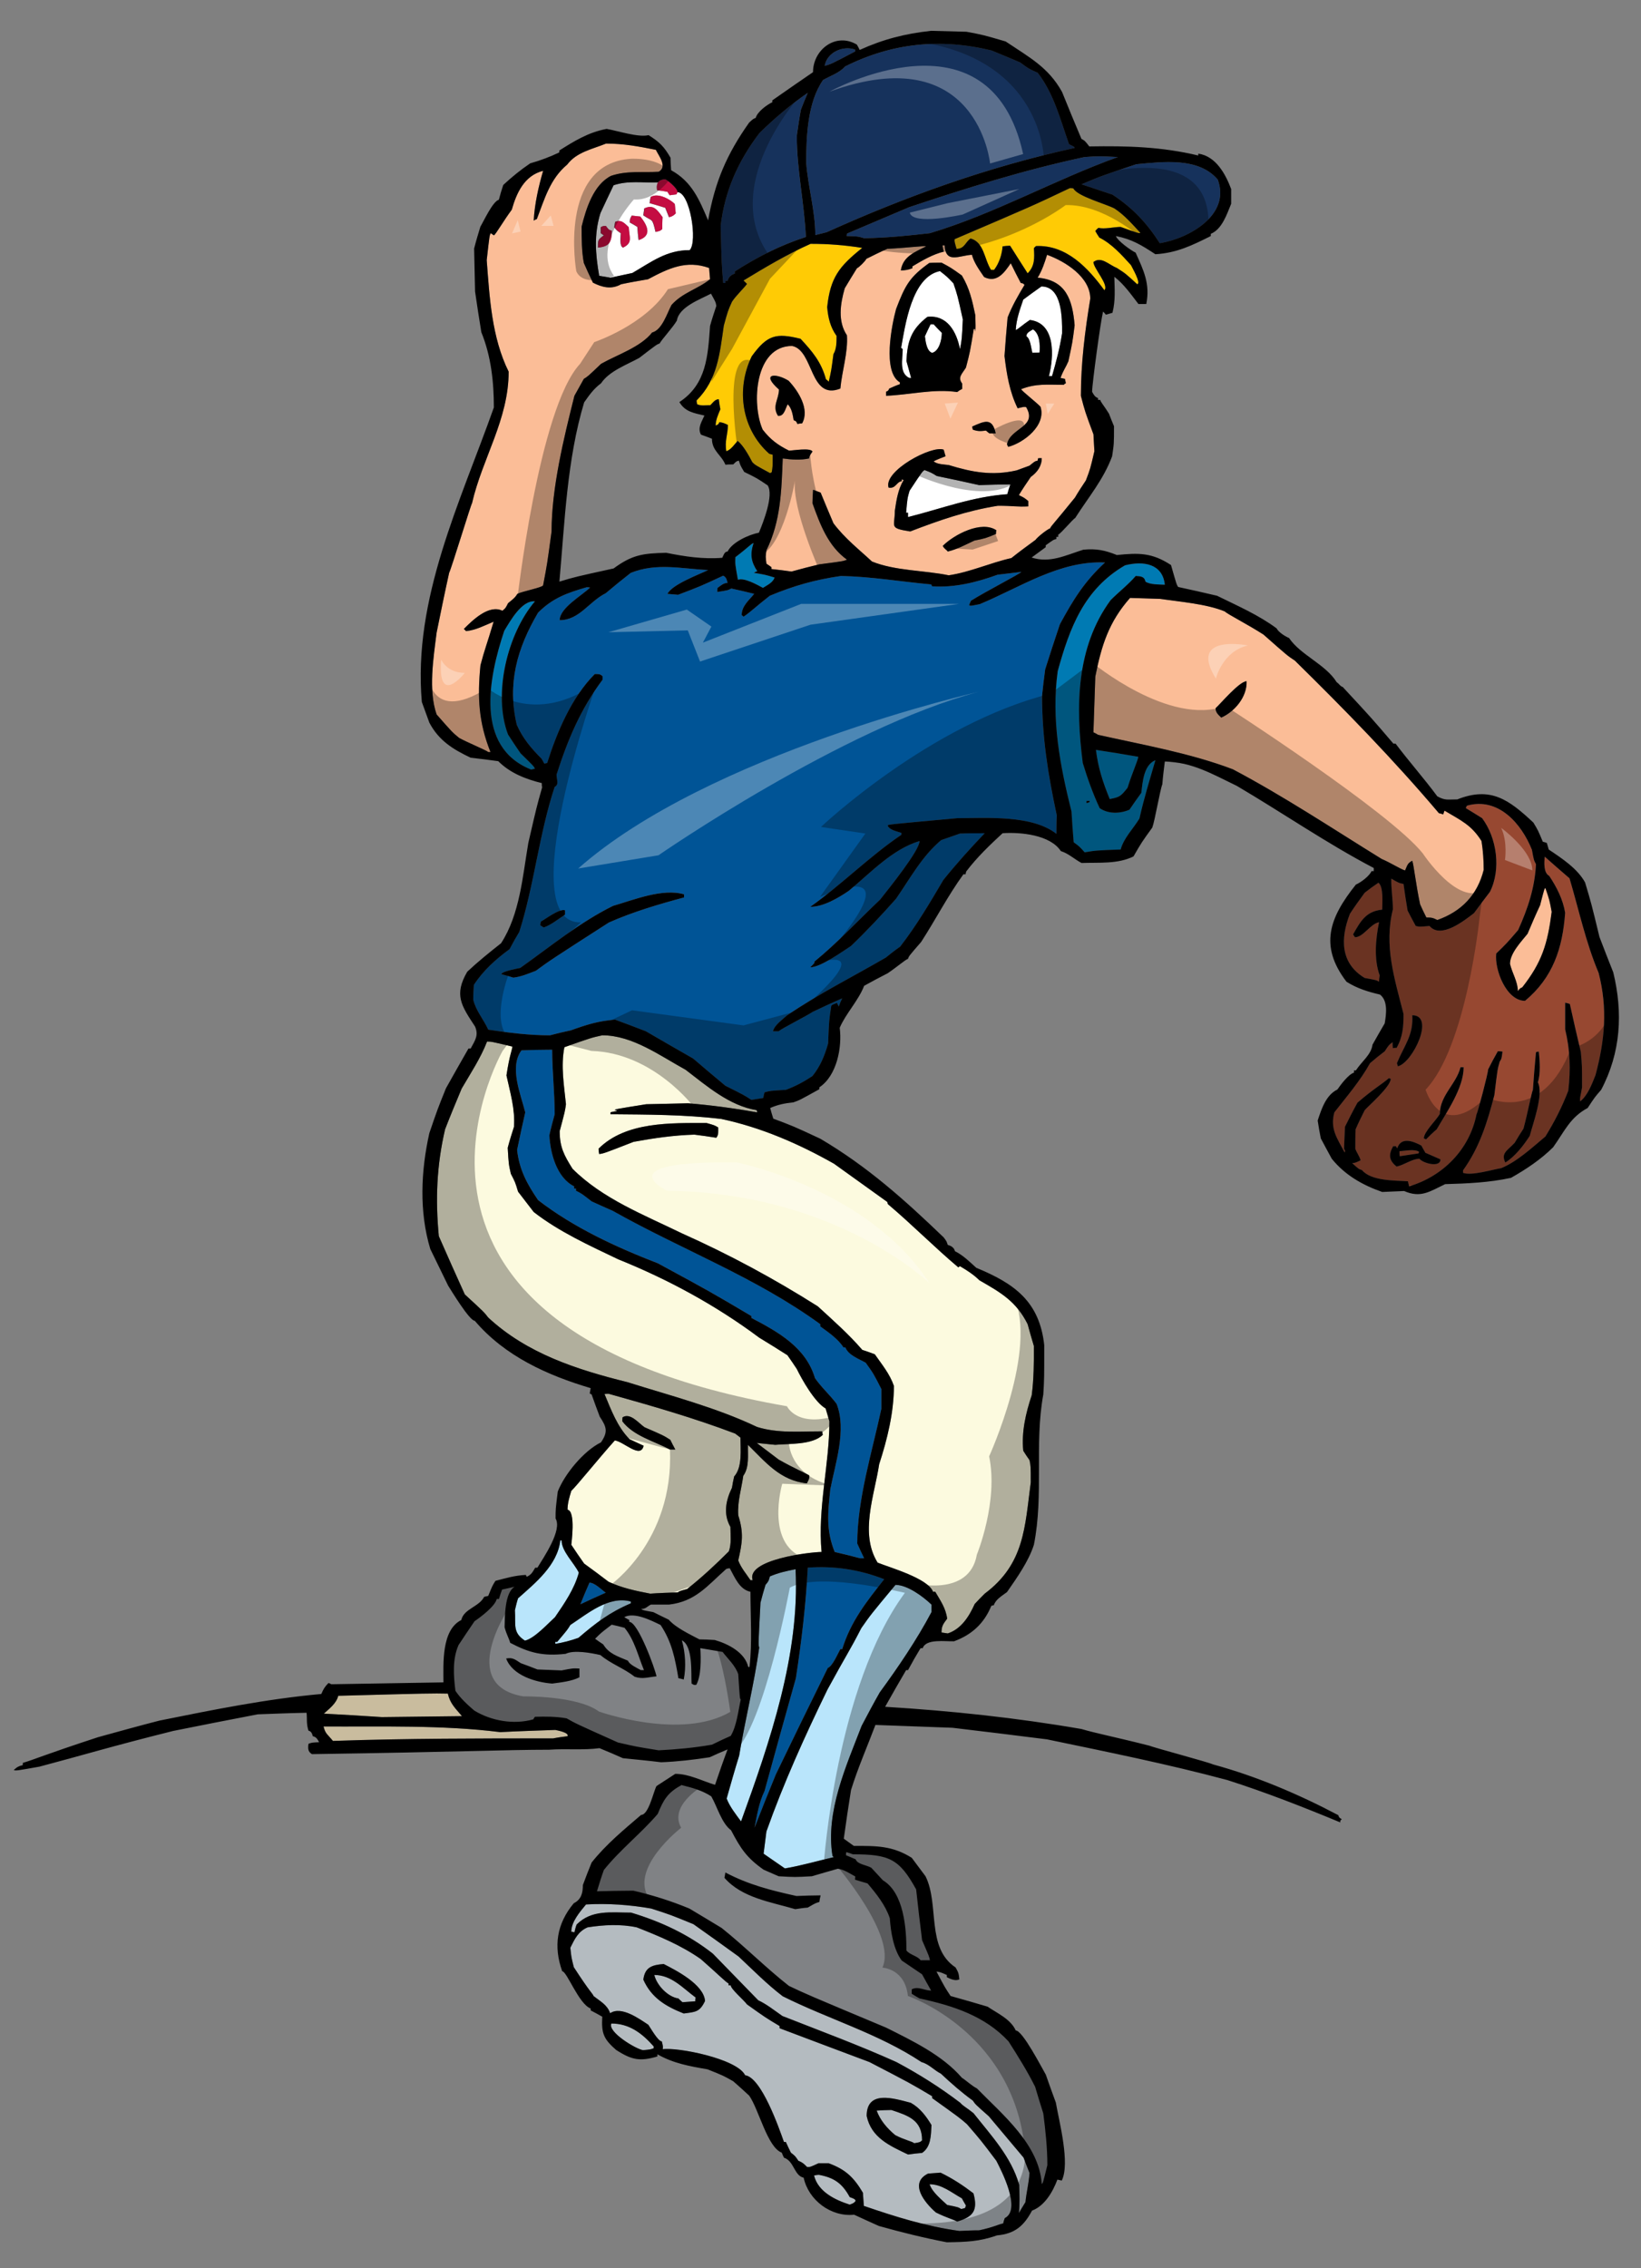 <?xml version="1.0" encoding="utf-8"?>
<!-- Generator: Adobe Illustrator 17.0.0, SVG Export Plug-In . SVG Version: 6.00 Build 0)  -->
<!DOCTYPE svg PUBLIC "-//W3C//DTD SVG 1.1//EN" "http://www.w3.org/Graphics/SVG/1.1/DTD/svg11.dtd">
<svg version="1.1" id="Layer_1" xmlns="http://www.w3.org/2000/svg" xmlns:xlink="http://www.w3.org/1999/xlink" x="0px" y="0px"
	 width="144.75px" height="200px" viewBox="0 0 144.75 200" style="enable-background:new 0 0 144.75 200;" xml:space="preserve">
<rect x="0" y="0" width="144.75" height="200" fill="#808080" stroke="none"/>
<path id="color15" style="fill:#B4BBC0;" d="M85.287,187.298c-0.636-0.552-0.636-0.552-3.066-2.293c0-0.055,0-0.109,0-0.165
	c-1.906-1.133-1.906-1.133-5.526-3.012c-2.652-0.995-5.304-1.989-7.929-2.983c0-0.084,0-0.139,0-0.194
	c-1.244-0.745-1.244-0.745-2.873-1.905c-0.248-0.36-1.437-1.355-1.437-1.687c-0.084,0-0.139,0-0.193,0c0-0.055,0-0.109,0-0.165
	c-0.248-0.11-0.967-0.857-2.458-2.154c-1.741-1.217-3.675-2.017-5.637-2.791c-1.437-0.305-2.901-0.222-4.337,0
	c-0.83,0.358-1.134,1.021-1.521,1.796c0.083,0.829,0.083,0.829,0.304,1.713c1.464,2.266,1.685,2.349,1.74,2.542
	c0.581,0.469,1.216,0.774,1.465,1.519c0.995-0.662,2.569,0.498,3.37,1.022c0.194,0.276,0.857,1.465,1.188,1.465
	c0.111,0.442,0.111,0.442,0.083,0.69c1.299-0.193,6.548,0.829,7.266,2.293c1.437,0.193,2.984,4.642,3.426,5.885
	c0.055,0,0.111,0,0.167,0c0.138,0.305,0.276,0.607,0.442,0.939c0.387,0.304,0.387,0.304,0.663,0.719
	c0.359,0.138,0.498,0.275,0.774,0.553c0.276,0,0.276,0,0.994-0.332c0.304,0,0.609,0,0.913,0c1.492,0.553,2.209,1.243,3.011,2.597
	c0.027,0.388,0.056,0.773,0.083,1.161c2.818,0.967,5.471,1.796,8.426,2.21c0.581-0.027,1.161-0.056,1.742-0.056
	c1.298-0.276,1.685-0.525,2.127-0.607c0.027-0.166,0.083-0.331,0.138-0.47c1.492-0.746-0.304-4.199-0.746-5.056
	C86.53,188.735,86.53,188.735,85.287,187.298z M60.311,177.545c-1.602-0.635-2.846-1.381-3.564-2.983
	c0.138-1.104,0.773-1.298,1.796-1.381c1.077,0.553,3.536,1.796,3.647,3.26C61.72,177.435,61.333,177.407,60.311,177.545z
	 M76.446,186.58c0-2.321,2.403-1.547,3.896-1.16c0.828,0.47,1.354,1.188,1.823,1.961c-0.055,0.913-0.027,1.907-0.829,2.459
	c-0.414,0.028-0.828,0.083-1.242,0.139C78.491,189.205,76.861,188.514,76.446,186.58z M84.431,195.891
	c-0.276-0.165-0.939-0.331-1.879-0.801c-1.021-0.884-2.376-2.597-0.69-3.427c0.359-0.026,0.718-0.055,1.104-0.083
	c1.078,0.525,1.962,1.105,2.901,1.824C86.282,194.923,85.84,195.477,84.431,195.891z M90.288,190.255
	c0.166,0.441,0.332,0.884,0.525,1.354c-0.056,0.885-0.277,1.713-0.359,2.569c-0.193,0.304-0.387,0.635-0.581,0.967
	c0.083-0.828,0.056-1.657,0.028-2.486c-0.691-2.458-2.46-4.338-4.034-6.327c-0.58-0.469-0.939-0.635-1.16-0.911
	c-1.823-1.381-3.619-2.515-5.636-3.592c-3.315-1.492-6.686-2.735-10.057-4.061c-0.636-0.441-1.437-1.077-2.128-1.382
	c-1.354-1.381-2.68-2.762-4.006-4.116c-2.183-1.714-4.558-2.818-7.211-3.619c-1.795,0-3.481-0.275-4.807,1.05
	c-0.083,0.221-0.138,0.442-0.194,0.691c-0.11-0.028-0.193-0.056-0.276-0.056c0-0.885,0.773-1.769,1.299-2.403
	c1.934-0.111,3.84,0.027,5.747,0.359c1.713,0.552,1.713,0.552,3.73,1.38c1.326,0.94,2.652,1.88,3.978,2.847
	c1.299,1.216,2.487,2.432,3.896,3.508c4.033,2.018,8.454,3.289,12.239,5.803c0.69,0.193,1.104,0.719,1.712,1.021
	c0.885,0.83,1.824,1.658,2.818,2.376c0.222,0.332,0.222,0.332,1.41,1.382C88.243,187.823,89.266,189.039,90.288,190.255z
	 M84.845,193.846c0.111,0.193,0.221,0.415,0.359,0.636c-0.027,0.056-0.055,0.139-0.083,0.222c-0.11,0.027-0.221,0.056-0.331,0.083
	c-0.276-0.166-0.276-0.166-1.243-0.359c-0.525-0.498-1.326-1.133-1.548-1.823C83.077,192.604,83.905,193.321,84.845,193.846z
	 M75.479,194.067c-0.167,0.193-0.167,0.193-0.525,0.332c-1.299-0.415-2.79-1.133-3.149-2.57c0.138-0.027,0.276-0.056,0.441-0.056
	c1.327,0.249,2.045,0.747,2.708,1.963C75.396,193.901,75.396,193.901,75.479,194.067z M81.336,188.735
	c-0.193,0.165-0.193,0.165-0.69,0.248c-0.193-0.165-0.912-0.304-1.685-0.718c-0.718-0.608-1.298-1.27-1.63-2.156
	c0.415-0.026,0.856-0.054,1.299-0.054C80.12,186.553,81.336,186.939,81.336,188.735z M57.659,180.447c0,0.055,0,0.11,0,0.165
	c-0.304,0.11-0.304,0.11-0.939,0.165c-0.607-0.082-3.15-1.602-2.791-2.348C55.504,178.43,56.636,179.287,57.659,180.447z
	 M57.714,174.148c1.519,0,2.514,1.16,3.646,1.988c-0.027,0.111-0.027,0.222-0.027,0.332c-0.387,0.028-0.773,0.056-1.133,0.083
	c-0.138-0.11-0.248-0.221-0.36-0.331C58.902,176.082,57.935,175.059,57.714,174.148z"/>
<path id="color14" style="fill:#C9BC9E;" d="M50.061,153.094c-0.442,0.056-0.856,0.111-1.271,0.194c-6.466,0-12.958,0-19.423,0.221
	c-0.47-0.579-0.664-0.607-0.829-1.271c5.111,0.027,10.499-0.139,15.583,0.497c1.602-0.083,3.232-0.138,4.863-0.193
	C49.094,152.57,50.227,152.764,50.061,153.094z M40.75,151.326c-0.581-0.691-1.05-1.105-1.243-1.988
	c-1.465-0.028-1.465-0.028-9.67,0.193c-0.166,0.662-0.747,1.104-1.271,1.574c1.685,0.083,3.398,0.193,5.111,0.304
	C36.026,151.382,38.374,151.355,40.75,151.326z"/>
<path id="color13" style="fill:#808285;" d="M71.611,165.444c-1.492,0.083-1.492,0.083-2.929,0c-0.442-0.192-0.884-0.387-1.326-0.58
	c-1.492-1.05-2.017-1.851-2.873-3.48c-0.829-0.608-1.215-2.072-1.741-2.984c-0.801-0.525-1.712-0.774-2.625-0.994
	c-1.243,0.662-1.603,1.325-2.1,2.541c-1.464,1.714-3.316,3.149-4.752,4.946c-0.221,0.607-0.414,1.243-0.608,1.878
	c1.05-0.027,2.127-0.055,3.205-0.055c1.685,0.387,3.343,0.911,4.945,1.575c0.939,0.552,1.878,1.131,2.846,1.712
	c2.044,1.631,3.895,3.51,5.94,5.111c1.574,0.746,1.574,0.746,8.563,3.675c2.322,1.16,4.975,2.431,6.687,4.42
	c0.359,0.222,0.913,0.746,1.326,0.939c2.267,2.321,5.499,4.946,5.72,8.428c0.11-0.083,0.11-0.083,0.497-1.658
	c0-1.547-0.166-3.039-0.358-4.56c-0.249-0.801-0.498-1.574-0.72-2.349c-0.689-1.381-1.519-2.706-2.348-4.005
	c-2.072-2.238-4.89-3.149-7.847-3.785c-0.248-0.138-0.47-0.276-0.691-0.414c0-0.139,0-0.277,0-0.388
	c0.553-0.304,1.134,0.11,1.714,0.11c-0.276-0.497-0.553-0.967-0.802-1.437c-0.608-0.414-1.216-0.828-1.796-1.216
	c-0.718-0.967-0.967-2.514-1.049-3.73c-0.388-1.16-1.188-2.154-1.963-3.067c-0.387-0.109-0.745-0.22-1.104-0.331
	c0-0.11,0-0.193,0.027-0.276c-0.497-0.276-0.967-0.607-1.547-0.69C73.131,165.003,72.357,165.223,71.611,165.444z M72.274,167.71
	c-0.359,0.11-0.359,0.11-1.022,0.497c-0.387,0.028-0.746,0.084-1.105,0.139c-2.155-0.636-4.697-0.994-6.244-2.763
	c0.027-0.167,0.055-0.331,0.083-0.47c2.045,1.076,4.006,1.574,6.271,2.071c0.691-0.026,1.409-0.055,2.128-0.055
	C72.33,167.322,72.302,167.516,72.274,167.71z M75.479,163.952c-0.304-0.138-0.581-0.248-0.856-0.358c0-0.11,0-0.194,0.026-0.277
	c0.193,0.056,0.389,0.111,0.581,0.194c3.205,0,4.089,0.387,5.581,3.094c0.165,1.492,0.331,2.985,0.524,4.476
	c0.636,1.465,0.636,1.465,0.691,1.77c-0.276,0-0.553,0-0.829,0c-0.222-0.359-0.939-0.47-1.243-0.857
	c0-1.934-0.222-5.083-2.073-6.189c-0.358-0.388-0.689-0.746-1.021-1.104C76.446,164.45,75.618,164.395,75.479,163.952z
	 M65.339,149.861c-0.083-0.082-0.083-0.082-0.221-2.237c-0.249-0.746-0.912-1.354-1.382-1.962c-0.663-0.11-1.326-0.221-1.961-0.33
	c0.055,0.911,0.083,2.458-0.359,3.232c-0.193,0.027-0.193,0.027-0.414-0.111c-0.055-0.912,0.138-3.314-0.857-3.812
	c0.304,1.077,0.387,2.349,0.166,3.453c-0.166-0.055-0.331-0.083-0.47-0.11c-0.303-1.768-0.58-3.205-1.574-4.697
	c-0.856-0.414-2.32-1.16-3.205-0.69c0.138,0.083,0.276,0.166,0.442,0.249c0,0.056,0,0.11,0,0.166c0.773,0,2.292,4.172,2.403,4.807
	c-0.718,0.056-1.215,0.276-1.934,0.027c-0.939-0.745-2.099-1.133-3.011-1.906c-0.829-0.193-2.348-0.47-3.067-0.11
	c-2.017,0.222-3.205-0.083-4.89-0.967c-0.138-0.47-0.332-0.745-0.498-1.381c0.028-0.939,0-3.039,0.885-3.564
	c-0.387,0.083-0.746,0.165-1.106,0.248c-0.11,0.277-0.193,0.554-0.276,0.829c-0.083,0-0.138,0-0.193,0
	c-0.166,0.664-1.437,1.602-1.962,1.962c-0.47,0.69-0.939,1.381-1.409,2.1c-0.552,1.243-0.442,2.707-0.276,4.034
	c0.442,0.662,1.05,1.215,1.658,1.739c1.493,0.913,3.482,1.271,5.222,0.775c0.027-0.084,0.083-0.166,0.138-0.222
	c0.94-0.027,1.879-0.027,2.791,0.138c0.829,0.47,0.829,0.47,4.53,2.128c1.548,0.358,1.548,0.358,3.592,0.69
	c1.602-0.083,3.122-0.222,4.697-0.497c0.552-0.276,1.105-0.525,1.658-0.774C64.98,152.21,65.119,150.856,65.339,149.861z
	 M51.111,147.9c-0.718,0.359-1.602,0.442-2.403,0.553c-1.465-0.11-3.509-0.719-4.061-2.21c0.58-0.11,0.774,0.083,1.298,0.414
	c0.47,0.165,0.967,0.359,1.464,0.553c0.691,0.028,1.409,0.056,2.127,0.083c0.995-0.193,0.995-0.193,1.575-0.166
	C51.111,147.375,51.111,147.624,51.111,147.9z M53.211,145c-0.249-0.166-0.497-0.332-0.718-0.498
	c0.524-0.524,0.524-0.524,1.464-1.243c0.359,0.083,0.746,0.166,1.133,0.276c0.883,1.077,1.188,2.459,1.712,3.73
	c-0.11,0-0.193,0-0.276,0c-0.304-0.166-1.022-0.498-1.133-0.83C54.482,146.05,53.708,145.828,53.211,145z"/>
<path id="color12" style="fill:#B9E5FB;" d="M78.988,139.751c1.049,0,2.431,1.022,3.177,1.739c0,0.222,0,0.441,0,0.663
	c-1.271,2.404-2.956,4.892-4.558,7.073c-0.553,0.967-1.079,1.962-1.603,2.956c-1.354,3.537-3.204,7.57-2.57,11.466
	c0.028,0.028,0.057,0.056,0.111,0.111c-1.436,0.33-2.845,0.745-4.31,0.994c-0.636-0.442-1.271-0.884-1.879-1.299
	c0.083-0.662,0.166-1.326,0.249-1.961c1.52-4.282,3.398-8.428,5.388-12.517c1.712-3.149,1.906-3.315,2.984-5.415
	C76.806,142.375,76.806,142.375,78.988,139.751z M70.175,138.369c-0.829,0.166-1.492,0.304-2.266,0.635
	c-0.11,0.415-0.11,0.415-0.387,0.747c-0.166,0.524-0.304,1.049-0.442,1.574c-0.193,3.702-0.193,3.702-0.111,3.95
	c-0.441,3.206-1.243,6.355-1.768,9.532c-0.386,1.244-0.746,2.515-1.105,3.785c0.276,0.719,0.802,1.381,1.271,2.017
	C67.909,153.592,70.561,145.911,70.175,138.369z M55.642,141.215c-1.961-0.525-3.812,1.077-5.333,2.071
	c-0.249,0.415-0.249,0.415-1.16,1.492c-0.055,0-0.111,0-0.166,0c0,0.056,0,0.111,0,0.166c0.635-0.083,1.437-0.304,2.044-0.525
	c1.547-1.325,2.735-2.238,4.614-3.039C55.642,141.325,55.642,141.27,55.642,141.215z M46.304,144.668
	c0.829-0.193,1.989-1.465,2.652-2.072c0.829-1.216,1.712-2.486,2.1-3.923c-0.415-0.857-1.52-1.879-1.52-2.846
	c-0.055,0-0.083,0-0.111,0c-0.249,2.183-2.209,3.758-3.729,5.11c-0.11,0.332-0.193,0.691-0.276,1.051
	C45.502,143.286,45.198,143.95,46.304,144.668z"/>
<path id="color11" style="fill:#005496;" d="M77.993,139.253c-1.574,1.989-2.955,3.73-3.702,6.161c-0.056,0-0.11,0-0.165,0
	c-0.222,0.387-0.692,1.52-1.107,1.657c-1.546,3.122-3.066,6.244-4.585,9.393c-0.636,1.548-1.271,3.122-1.879,4.697
	c0.221-1.104,0.386-2.211,0.884-3.232c0.912-3.315,1.824-6.631,2.762-9.946c0.498-3.232,0.884-6.493,1.05-9.753
	C73.573,138.064,75.81,138.396,77.993,139.253z M51.194,141.464c0.746-0.36,1.492-0.69,2.237-1.022
	c-0.359-0.249-0.966-0.884-1.437-0.884C51.719,140.192,51.443,140.827,51.194,141.464z"/>
<path id="color10" style="fill:#FCFADF;" d="M53.846,98.252c0-0.055,0-0.11,0-0.165c0.166-0.056,0.359-0.083,0.552-0.111
	c0-0.083,0-0.083-0.166-0.083c0-0.082,0-0.082,2.763-0.524c1.215-0.028,2.459-0.056,3.702-0.083
	c2.044,0.166,4.061,0.441,6.106,0.801c-0.027-0.083-0.055-0.139-0.055-0.194c-2.404-0.386-4.393-2.128-6.272-3.563
	c-2.266-1.243-4.696-3.04-7.349-3.04c-0.995,0.221-0.995,0.221-3.343,1.051c-0.331,1.657-0.027,3.37,0.138,5.028
	c-0.083,0.607-0.083,0.607-0.552,2.375c0,1.41,0.387,2.128,1.132,3.316c2.652,2.651,6.299,4.061,9.643,5.691
	c4.199,1.878,8.095,3.978,11.991,6.438c1.354,1.243,2.734,2.458,3.923,3.839c0.359,0.111,0.718,0.249,1.104,0.388
	c0.636,0.911,1.327,1.74,1.686,2.79c0,2.349-0.58,4.697-1.299,6.907c-0.414,2.734-1.74,6.105-0.138,8.675
	c1.078,0.442,4.448,1.382,4.89,2.57c0.056,0,0.11,0,0.194,0c0.469,0.801,0.938,1.464,1.05,2.376
	c-0.332,0.441-0.498,0.635-0.498,1.216c0.166,0.027,0.359,0.056,0.553,0.082c1.188-0.387,1.879-1.491,2.377-2.597
	c0.275-0.304,0.58-0.608,0.883-0.911c3.51-2.625,3.537-5.857,4.062-9.809c0-1.409,0-1.409-0.109-1.962
	c-0.193-0.276-0.388-0.552-0.553-0.829c-0.167-1.657,0.22-3.315,0.745-4.89c0.193-1.437,0.193-2.901,0.193-4.338
	c-0.193-0.663-0.386-1.298-0.553-1.934c-0.994-1.989-2.32-2.763-4.254-3.868c-0.498-0.497-1.105-0.884-1.713-1.243
	c-0.057,0.027-0.11,0.056-0.139,0.11c-2.1-1.768-4.089-3.785-6.217-5.581c-0.026-0.082-0.055-0.138-0.055-0.193
	c-1.575-1.133-3.149-2.266-4.696-3.37c-3.122-1.769-6.438-3.205-9.947-3.951C60.394,98.28,57.106,98.28,53.846,98.252z
	 M63.185,100.325c-0.663-0.111-1.298-0.194-1.934-0.276c-1.824,0.055-3.536,0.303-5.36,0.635c-2.625,1.022-2.625,1.022-3.038,1.077
	c-0.028-0.165-0.056-0.331-0.056-0.47c2.404-2.402,6.41-2.265,9.532-2.265c0.691,0.193,0.691,0.193,1.022,0.387
	C63.35,99.773,63.406,100.049,63.185,100.325z M50.393,136.214c0.359,0.553,0.746,1.105,1.132,1.657
	c0.719,0.525,1.437,1.05,2.156,1.604c1.188,0.552,2.376,0.801,3.674,1.05c0.801-0.056,1.602-0.083,2.432-0.111
	c0.138-0.11,0.138-0.11,0.829-0.304c1.271-0.994,2.542-2.183,3.675-3.316c0.248-0.69,0.138-1.436,0.138-2.155
	c-0.663-1.16-0.387-2.376,0.138-3.453c0.055-0.332,0.111-0.663,0.193-0.995c0.747-0.828,0.553-2.403,0.553-3.426
	c-0.166-0.139-0.332-0.248-0.469-0.358c-3.647-1.382-7.405-2.459-11.162-3.509c-0.138,0-0.249,0-0.359,0.027
	c0.58,1.382,1.132,2.9,2.209,3.979c0.415,0.193,0.829,0.387,1.244,0.579c-0.276,1.189-1.741-0.358-2.542-0.469
	c-1.437,1.602-3.343,3.979-3.84,4.448c-0.166,0.553-0.332,1.077-0.332,1.658C50.807,133.258,50.393,136.131,50.393,136.214z
	 M54.896,125.329c0-0.139,0-0.249,0.028-0.36c0.691-0.414,1.409,0.524,1.934,0.885c1.658,0.718,1.658,0.718,2.266,1.104
	c0.138,0.277,0.276,0.554,0.443,0.857c-0.167,0-0.333,0-0.47,0C57.686,127.068,55.891,126.626,54.896,125.329z M55.338,121.875
	c-4.448-1.105-8.841-2.515-12.267-5.691c-0.387-0.498-0.387-0.498-2.072-2.045c-0.774-1.713-1.547-3.426-2.293-5.14
	c-0.304-3.231-0.193-6.215,0.553-9.42c0.469-1.216,0.966-2.404,1.464-3.592c0.773-1.326,1.686-2.707,2.238-4.143
	c0.387,0,0.387,0,2.238,0.442c-0.055,0.414-0.249,0.718-0.525,2.541c0.332,1.52,0.774,2.984,0.663,4.531
	c-0.193,0.607-0.387,1.216-0.552,1.852c0.083,1.437,0.083,1.437,0.276,2.293c0.387,0.746,0.387,0.746,0.636,1.575
	c0.442,0.58,0.912,1.188,1.381,1.795c2.238,1.741,4.918,2.957,7.459,4.172c4.394,1.769,8.621,4.062,12.433,6.907
	c0.829,0.498,1.658,1.022,2.487,1.548c0.276,0.386,0.553,0.801,0.829,1.216c0.442,0.911,1.575,2.928,2.542,3.481
	c0.111,0.358,0.221,0.745,0.332,1.133c0,3.867-1.05,7.597-0.691,11.52c-0.967,0-6.686,0.664-6.078,2.487c-0.083,0-0.139,0-0.194,0
	c-0.387-0.581-0.829-1.078-1.077-1.741c0.359-1.574,0.497-2.404,0-3.979c-0.083-1.216,0.276-2.293,0.442-3.481
	c0.553-0.772,0.387-1.822,0.414-2.734c1.575,1.547,2.846,3.149,5.194,3.398c0.138-0.276,0.221-0.359,0.221-0.691
	c-0.332-0.22-1.299-0.607-2.708-1.409c-0.664-0.496-1.298-0.994-1.934-1.463c0.525,0.055,1.078,0.11,1.63,0.165
	c1.161-0.11,3.288,0.028,4.2-0.884c-0.028-0.11-0.056-0.221-0.056-0.304c-1.935,0-3.896,0.193-5.746-0.388
	C63.185,124.113,59.123,123.063,55.338,121.875z"/>
<path id="color9" style="fill:#005496;" d="M48.928,98.252c-0.166,0.607-0.331,1.216-0.47,1.852
	c0.083,1.575,0.636,3.729,2.183,4.503c0,0.056,0,0.111,0,0.193c0.055,0,0.111,0,0.166,0c0,0.056,0,0.111,0,0.194
	c0.497,0.248,0.497,0.248,1.381,0.938c0.607,0.277,1.215,0.554,1.851,0.829c6.078,3.426,12.626,5.857,18.318,10.002
	c0,0.055,0,0.11,0,0.193c0.718,0.525,1.574,1.104,2.044,1.852c0.056,0,0.11,0,0.166,0c0.275,0.69,1.161,0.994,1.796,1.353
	c0.691,0.967,0.691,0.967,1.382,2.321c0,0.581,0,1.16,0,1.74c-0.802,3.758-2.127,7.957-2.127,11.881
	c0.192,0.414,0.386,0.857,0.606,1.299c-0.138,0-0.248,0-0.359,0c-0.745-0.193-1.491-0.387-2.237-0.554
	c-0.773-1.933-0.608-3.426-0.387-5.525c0.441-2.293,1.464-5.249,0.553-7.542c-0.607-0.801-1.354-1.465-1.906-2.266
	c-0.802-2.707-3.232-4.061-5.608-5.305c0-0.056,0-0.11,0-0.166c-3.648-2.154-3.648-2.154-8.233-4.642
	c-3.703-1.436-7.432-3.149-10.582-5.581c-0.967-1.409-1.658-2.68-1.851-4.42c0.221-1.105,0.47-2.211,0.718-3.315
	c-0.387-1.575-1.437-3.979-0.331-5.471c0.884-0.028,1.795-0.055,2.707-0.055C48.707,94.44,48.928,96.374,48.928,98.252z"/>
<path id="color8" style="fill:#005496;" d="M92.194,59.021c0.414-1.327,0.856-2.653,1.299-3.979
	c1.188-2.183,2.154-3.756,3.978-5.442c-3.978-0.194-7.515,2.21-11.051,3.675c-0.828,0.166-0.828,0.166-0.939,0.083
	c0.056-0.138,0.111-0.277,0.165-0.387c1.273-0.801,4.338-2.376,4.448-2.542c-0.718,0.083-1.408,0.166-2.099,0.249
	c-1.824,0.664-3.813,1.16-5.774,1.022c-0.027-0.056-0.056-0.111-0.083-0.166c-2.68-0.247-5.276-0.69-7.957-0.746
	c-2.293,0.332-4.145,0.856-6.272,1.741c-1.215,0.939-1.629,1.38-2.321,1.851c-0.055-0.055-0.11-0.11-0.165-0.138
	c0-0.801,0.607-1.271,1.105-1.878c-0.691-0.166-1.354-0.332-2.017-0.47c-0.331,0.166-0.331,0.166-1.243,0.304
	c0-0.138,0-0.249,0.027-0.359c0.276-0.194,0.525-0.442,0.884-0.442c-0.084-0.303-0.111-0.497-0.386-0.635
	c-2.018,0.939-2.018,0.939-3.979,1.685c-0.332-0.027-0.636-0.054-0.94-0.082c0.415-0.83,2.735-1.686,3.592-2.101
	c-2.377-0.11-4.531-0.663-6.824,0.249c-0.746,0.581-1.492,1.188-2.211,1.796c-1.492,0.746-2.321,2.375-4.061,2.375
	c0-1.077,1.934-2.154,2.68-2.873c-0.111-0.027-0.221-0.027-0.305-0.027c-1.713,0.498-2.983,0.939-4.282,2.238
	c-1.851,3.149-2.735,6.244-1.879,9.891c0.525,1.188,1.271,2.072,2.183,2.984c0.083,0.137,0.166,0.275,0.249,0.441
	c0.083-0.027,0.166-0.055,0.248-0.055c0.857-2.708,2.155-5.802,4.2-7.847c0.303,0,0.469-0.027,0.69,0.194c0,0.082,0,0.193,0,0.304
	c-1.961,2.625-3.067,5.277-4.061,8.371c0,0.415,0.249,0.884-0.166,1.078c-1.381,4.171-1.796,8.62-3.122,12.792
	c-0.304,0.497-0.58,0.995-0.856,1.519c-1.215,0.885-2.32,1.879-3.149,3.15c-0.028,0.413-0.056,0.856-0.056,1.297
	c0.221,0.967,0.912,1.741,1.326,2.653c1.851,0.276,3.592,0.497,5.442,0.497c0.608-0.165,1.216-0.304,1.852-0.441
	c1.381-0.498,2.431-0.83,3.896-0.939c0.884,0.33,1.796,0.663,2.708,1.022c1.381,0.801,2.763,1.602,4.171,2.404
	c0.939,0.801,1.879,1.602,2.846,2.402c1.658,0.83,1.658,0.83,2.294,1.244c0.331-0.055,0.69-0.111,1.049-0.165
	c0.028-0.166,0.056-0.333,0.111-0.498c0.497-0.138,0.497-0.138,1.879-0.221c0.829-0.303,1.603-0.718,2.348-1.216
	c0.691-0.856,1.078-1.795,1.381-2.874c0.083-2.043,0.083-2.043,0.276-3.314c0.109-0.166,0.358-0.166,0.497-0.276
	c0.056,0.11,0.11,0.221,0.166,0.331c0.083-0.248,0.193-0.497,0.304-0.718c-0.883,0.387-1.74,0.774-2.598,1.188
	c-0.579,0.387-2.679,1.437-3.011,1.713c-0.165,0-0.331,0-0.497,0c0.138-0.553,0.801-0.994,1.216-1.381
	c2.736-1.878,5.83-3.426,8.73-5.111c0.414-0.332,0.829-0.664,1.271-0.968c1.437-1.851,2.625-3.868,3.813-5.884
	c1.16-1.437,2.377-2.791,3.646-4.117c-0.745,0-1.463,0-2.182,0.028c-0.553,0.193-1.105,0.386-1.658,0.58
	c-1.686,1.41-2.735,3.371-3.978,5.166c-1.271,1.437-2.597,2.846-3.979,4.171c-0.773,0.498-2.679,1.879-3.591,1.879
	c0.387-0.387,0.387-0.387,0.359-0.498c2.072-1.685,3.868-3.646,5.802-5.471c0.828-1.05,3.48-4.337,3.48-5.166
	c-2.404,0.718-4.338,2.818-6.244,4.393c-0.939,0.635-2.238,1.409-3.398,1.409c2.708-1.907,5.221-4.448,8.04-6.355
	c0-0.055,0-0.109,0-0.165c-0.387-0.139-1.077-0.249-1.215-0.664c0.109-0.083,0.109-0.083,6.16-0.635c2.597,0,6.576-0.304,8.73,1.381
	c0-0.552,0-1.104,0.027-1.63c-0.772-3.62-1.298-6.852-1.298-10.554C92.001,60.567,92.084,59.794,92.194,59.021z M47.713,81.261
	c0.414-0.221,1.63-1.159,2.127-0.995c0,0.111,0,0.249,0,0.387c-0.608,0.386-1.188,0.884-1.878,1.133
	c-0.111-0.083-0.221-0.138-0.305-0.193C47.657,81.482,47.685,81.373,47.713,81.261z M60.339,79.134
	c-2.266,0.607-4.503,1.27-6.631,2.21c-5.194,3.342-5.194,3.342-6.437,4.254c-0.664,0.248-1.271,0.524-1.99,0.607
	c-0.359-0.11-0.718-0.221-1.05-0.304c0-0.249,1.409-0.496,1.658-0.552c2.652-1.879,5.222-4.005,8.178-5.47
	c1.824-0.525,4.366-1.575,6.272-1.022C60.339,78.94,60.339,79.023,60.339,79.134z"/>
<path id="color7" style="fill:#974831;" d="M125.184,101.567c-0.029,0.028-0.056,0.084-0.056,0.139
	c-0.554,0.083-1.106,0.166-1.659,0.249c-0.026-0.166-0.026-0.304-0.026-0.442C123.939,101.485,124.768,101.291,125.184,101.567z
	 M141.014,85.792c0.801,3.122,0.553,5.913-0.276,9.007c-0.332,0.829-0.69,1.796-1.354,2.321c-0.055-0.331,0.056-0.524,0.166-1.243
	c0-1.934,0-1.934-0.11-3.122c-0.332-1.409-0.662-2.817-0.967-4.227c-0.138-0.055-0.276-0.083-0.414-0.11c0,0.773,0,1.547,0,2.349
	c0.44,1.823,0.498,3.536,0.276,5.415c-0.553,1.437-1.217,2.734-2.018,4.033c-1.159,0.967-2.486,2.21-3.895,2.791
	c-0.828,0.138-2.625,0.69-3.37,0.414c0-0.083,0-0.165,0-0.222c1.465-2.043,2.126-4.199,2.763-6.629
	c0.277-2.293,0.277-2.293,0.47-2.957c0.166-0.248,0.166-0.248,0.248-0.884c-0.138-0.028-0.277-0.028-0.414-0.028
	c-0.304,0.524-0.579,1.05-0.856,1.603c0,0.331-0.939,3.896-1.022,3.95c-0.607,3.095-2.956,5.471-5.939,6.354
	c-0.056-0.166-0.084-0.303-0.111-0.441c-1.104-0.083-3.232,0-4.06-0.994c-0.276-0.083-0.276-0.083-0.858-0.608
	c0.276-0.027,0.276-0.027,0.745-0.249c-0.109-0.386-0.357-0.691-0.469-1.023c0-0.579,0-1.16,0.027-1.712
	c0.249-0.581,0.526-1.133,0.803-1.686c0.276-0.331,2.292-2.072,2.292-2.763c-0.056-0.027-0.11-0.055-0.166-0.055
	c-0.525,0.47-1.354,0.939-2.764,2.155c-0.386,0.69-0.746,1.409-1.104,2.127c-0.028,0.635-0.056,1.271-0.084,1.934
	c0.112,0.194,0.112,0.194,0.056,0.332c-0.691-1.298-1.298-2.1-0.91-3.536c1.104-1.41,2.292-2.791,3.148-4.338
	c0.414-0.359,0.856-0.718,1.299-1.05c0.358-0.553,0.358-0.553,0.69-0.801c0,0.167,0,0.331,0.027,0.525
	c0.111-0.028,0.222-0.028,0.331-0.028c0.553-0.995,0.608-1.878,0.608-2.984c-0.802-3.149-1.74-6.022-0.939-9.228
	c0-0.884-0.165-1.878-0.139-2.707c0.664,0.387,0.664,0.387,1.078,0.469c0.11,0.774,0.221,1.548,0.36,2.349
	c0.22,0.442,0.469,0.884,0.717,1.354c0.332,0.083,0.332,0.083,1.216,0c0.995,1.188,3.095-0.496,3.924-1.133
	c0.469-0.635,0.939-1.271,1.409-1.878c0.994-1.989,0.606-4.752-0.692-6.493c-0.496-0.304-0.967-0.608-1.436-0.884
	c0.028-0.083,0.055-0.167,0.11-0.221c2.764-0.774,4.808,1.602,5.719,3.895c0.166,0.912,0.166,0.912,0.358,1.271
	c-0.11,2.1-0.716,3.896-1.573,5.802c-1.022,1.188-1.022,1.188-1.935,2.072c-0.165,1.41,0.885,4.172,2.542,4.172
	c2.46-2.044,3.315-4.641,3.537-7.764c-0.194-1.188-0.745-2.266-1.409-3.26c-0.498-0.249-0.442-1.188-0.388-1.686
	c0.72,0.636,1.437,1.271,2.183,1.907C139.272,80.238,139.881,83.112,141.014,85.792z M123.221,93.749
	c0.027,0.083,0.056,0.166,0.083,0.276c1.299-0.304,3.315-4.503,1.271-4.503C124.685,91.29,123.885,92.146,123.221,93.749z
	 M127.06,102.231c-0.441-0.192-0.884-0.386-1.326-0.579c-0.138-0.222-0.248-0.442-0.358-0.635c-0.719-0.388-1.796-0.803-2.128,0.247
	c-0.056-0.083-0.082-0.138-0.11-0.193c-0.083,0-0.165,0-0.249,0c-0.414,0.746-0.387,1.243,0.304,1.796
	c0.664-0.138,1.382-0.689,2.018-0.689C125.486,102.563,127.06,103.005,127.06,102.231z M129.106,94.108c-0.11,0-0.195,0-0.277,0
	c-0.36,1.464-1.823,2.487-1.823,4.116c-0.332,0.581-1.409,1.575-1.409,2.155c0.056,0.027,0.111,0.055,0.193,0.083
	c0.304-0.305,0.608-0.607,0.939-0.884C127.613,98.059,129.106,95.932,129.106,94.108z M135.653,95.435
	c0.25-0.774,0.165-1.907,0.083-2.708c-0.083,0-0.165,0.027-0.25,0.055c-0.11,1.105-0.192,2.21-0.275,3.343
	c-0.083,0.056-0.47,2.1-0.828,3.398c-0.276,0.414-0.524,0.828-0.774,1.244c-0.635,0.69-1.243,0.911-0.827,1.739
	c0.827-0.497,1.628-1.52,2.154-2.349C135.211,99.081,136.18,96.512,135.653,95.435z M120.376,78.72
	c-0.443,0.607-0.886,1.216-1.299,1.851c-0.856,2.183-0.856,4.365,1.299,5.664c1.049,0.193,1.049,0.193,1.269,0.331
	c0-0.193,0.028-0.387,0.056-0.553c-0.524-1.436-0.359-3.205-0.056-4.697c-0.801,0.166-1.381,1.327-2.126,1.327
	c-0.056-0.083-0.11-0.166-0.167-0.249c0.662-1.161,1.134-2.044,2.569-2.183c0-0.58,0.139-1.989-0.332-2.376
	C121.177,78.112,120.762,78.416,120.376,78.72z"/>
<path id="color6" style="fill:#007AB3;" d="M100.676,69.906c-0.359,0.498-0.718,0.995-1.05,1.492
	c-0.828,0.358-1.879,0.386-2.625-0.138c-0.607-1.299-1.076-2.625-1.491-3.979c-0.636-4.945-0.607-10.195,2.459-14.367
	c0.718-0.718,1.574-1.381,2.21-2.127c0.415,0.028,0.773,0.028,0.857,0.498c0.413,0.275,1.188,0.247,1.712,0.275
	c-0.193-1.851-1.879-2.127-3.509-1.712c-3.619,2.1-4.891,5.525-5.939,9.337c-0.581,4.228,0.193,8.289,1.216,12.378
	c0.055,0.884,0.11,1.796,0.193,2.708c0.496,0.359,0.496,0.359,0.967,0.884c0.994-0.166,0.994-0.166,3.177-0.249
	c0.276-1.022,1.106-1.823,1.658-2.734c0.386-1.741,0.911-3.426,1.408-5.14C100.896,67.447,100.787,68.912,100.676,69.906z
	 M95.841,70.818c0-0.083,0-0.138,0-0.194c0.084,0,0.166,0,0.276,0C96.117,70.735,96.117,70.735,95.841,70.818z M97.886,70.459
	c-0.607-1.492-1.022-2.763-1.216-4.338c1.243,0.193,2.487,0.387,3.731,0.608c0,0.275-0.553,1.464-0.94,2.735
	C98.88,70.183,98.798,70.293,97.886,70.459z M47.187,67.779c-0.11,0.028-0.221,0.054-0.331,0.082
	c-5.028-1.989-3.73-8.177-2.376-12.238c0.497-0.802,1.52-2.708,2.707-2.598c-2.431,2.845-3.729,8.178-2.375,11.742
	c0.359,0.553,0.718,1.105,1.105,1.658C47.077,67.558,47.077,67.558,47.187,67.779z M66.472,47.887
	c-0.332,0.994-0.221,1.657,0.331,2.485c-0.11,0.028-0.221,0.083-0.304,0.139c0.995,0.166,0.995,0.166,1.823,0.415
	c-0.138,0.442-0.635,0.663-1.022,0.912c-0.524-0.276-1.629-0.912-2.21-0.718c-0.248-1.382-0.248-1.382-0.221-1.989
	C66.168,48.134,66.251,47.942,66.472,47.887z"/>
<path id="color5" style="fill:#FBBD97;" d="M134.741,82.339c0.36-0.857,0.719-1.686,1.106-2.514c0.385-1.492,0.385-1.492,0.469-1.52
	c0.358,1.05,0.358,1.05,0.554,2.1c-0.361,2.819-0.856,4.448-2.598,6.659c-0.192,0.083-0.192,0.083-0.388,0.331
	c0-0.829-0.497-1.575-0.691-2.403C133.194,84.052,134.188,83.029,134.741,82.339z M123.939,76.757
	c-0.442-0.137-1.187-0.635-2.072-1.021c-4.338-2.68-8.62-5.526-13.122-7.903c-3.786-1.435-7.931-2.154-11.882-3.039
	c-0.138-0.082-0.276-0.166-0.414-0.221c0.056-1.657,0.11-3.287,0.166-4.917c0.553-2.762,1.188-4.808,3.066-6.935
	c0.856,0.028,1.74,0.056,2.624,0.083c1.713,0.249,4.117,0.442,5.72,1.105c0.303,0.277,1.96,1.105,3.425,2.044
	c2.129,1.879,2.129,1.879,2.764,2.293c4.392,4.31,8.73,8.758,12.708,13.455c0.112,0.028,0.25,0.055,0.388,0.111
	c0.027-0.111,0.055-0.221,0.11-0.332c1.491,0.884,2.376,1.271,3.262,2.68c0.137,0.856,0.192,1.685,0.192,2.542
	c-0.553,2.21-1.963,3.674-4.089,4.42c-0.387-0.194-0.498-0.221-0.967-0.221c-0.194-0.387-0.387-0.773-0.553-1.161
	c-0.359-1.658-0.554-3.454-0.691-3.841C124.132,76.122,124.132,76.343,123.939,76.757z M109.959,60.071
	c-0.635,0-2.349,2.044-2.734,2.376c0,0.386,0.248,0.58,0.498,0.829C108.909,62.75,110.015,61.452,109.959,60.071z M42.38,58.661
	c0.359-1.381,0.552-1.795,1.161-3.841c-0.801,0.332-1.575,0.747-2.431,0.83c-0.083-0.083-0.138-0.138-0.194-0.193
	c0.774-0.774,2.21-2.183,3.398-1.603c0.276-0.221,0.276-0.221,0.498-0.663c0.608-0.498,0.608-0.498,0.829-0.829
	c0.442-0.221,2.183-0.553,2.265-0.747c0.359-1.878,0.359-1.878,0.746-4.751c0-3.813,1.077-8.234,2.016-11.964
	c0.277-0.497,0.554-0.995,0.83-1.491c0.359-0.221,0.359-0.221,1.519-1.326c1.41-0.801,3.481-1.465,4.503-2.762
	c0.884-0.221,1.326-1.714,1.713-2.432c0.995-1.105,2.293-1.381,3.398-2.265c-0.027-0.332-0.055-0.664-0.082-0.995
	c-2.017-0.719-3.564,0.028-5.387,0.995c-0.802,0.138-1.602,0.276-2.376,0.441c-0.884,0.498-1.713,0.249-2.487-0.139
	c-0.276-0.58-0.553-1.159-0.801-1.74c-0.194-1.05-0.194-2.127-0.194-3.205c0.387-1.576,1.05-3.703,2.597-4.476
	c1.381-0.47,2.763-0.276,4.2-0.359c0.801-0.442,0-1.408-0.249-1.934c-1.519-0.304-2.846-0.552-4.393-0.552
	c-1.215,0.497-2.597,0.746-3.426,1.851c-1.52,1.271-1.989,3.011-2.68,4.807c-0.111,0.029-0.193,0.083-0.276,0.138
	c0.083-1.491,0.415-2.956,0.829-4.393c-1.658,0.414-2.348,1.962-2.763,3.426c-0.718,0.967-1.381,2.127-1.575,2.266
	c-0.11-0.083-0.193-0.138-0.276-0.193c-0.111,0.166-0.111,0.166-0.36,2.376c0.249,3.288,0.442,6.825,1.935,9.835
	c0,4.227-2.321,7.625-3.232,11.604c-0.083,0.055-1.824,5.775-2.018,6.133c-0.386,1.741-0.745,3.509-1.105,5.277
	c-0.276,2.211-0.746,5.084,0,7.211c1.382,1.574,1.382,1.574,1.99,2.072c0.636,0.359,2.375,1.078,2.569,1.243c0.055,0,0.11,0,0.193,0
	C42.214,63.69,42.104,61.479,42.38,58.661z M95.344,34.9c0.359,1.382,0.359,1.382,1.105,3.398c0.027,0.498,0.056,0.995,0.083,1.492
	c-0.359,1.548-0.359,1.548-0.747,2.57c-0.331,0.497-0.662,0.995-0.967,1.519c-1.852,2.293-2.126,2.515-2.183,2.708
	c-0.248,0.083-1.104,0.746-1.299,1.022c-0.717,0.524-1.435,1.05-2.126,1.602c-1.851,0.415-3.647,1.244-5.526,1.52
	c-2.127-0.441-4.725-0.386-6.769-1.216c-1.188-1.105-2.376-2.017-3.398-3.371c-0.387-0.912-0.773-1.823-1.132-2.707
	c-0.221-0.083-0.443-0.166-0.664-0.249c-0.028,0.387-0.055,0.773-0.055,1.188c0.663,1.851,1.381,3.785,3.039,4.973
	c-0.304,0.138-0.304,0.138-2.431,0.415c-0.829,0.193-1.658,0.415-2.459,0.635c-0.608-0.083-1.188-0.165-1.768-0.22
	c0-0.055,0-0.11,0-0.166c-0.165-0.11-0.304-0.221-0.442-0.304c-0.083-0.635-0.083-0.635,0-1.188c1.271-2.57,1.326-5.277,1.437-8.095
	c0.773,0.11,1.574,0.166,2.32,0c0.055-0.248,0.055-0.248,0.304-0.607c-0.165-0.36-1.741-0.083-2.072-0.083
	c-0.995-0.498-1.631-0.967-2.321-1.851c-0.995-2.238-0.719-7.378,2.597-7.378c1.934,0.387,1.52,4.835,4.255,3.758
	c0.137-1.52,0.69-3.205,0.579-4.697c-0.828-1.244-0.579-2.79-0.193-4.144c0.359-0.607,0.719-1.188,1.077-1.768
	c0.194-0.083,0.747-0.636,0.83-0.83c0.608-0.303,1.216-0.607,1.851-0.884c1.74-0.083,3.122-0.276,3.426-0.221
	c-1.022,0.525-2.044,0.885-2.237,2.127c0.359,0,0.662-0.055,1.022-0.192c0-0.056,0-0.111,0-0.166
	c0.883-0.525,1.768-1.05,2.762-1.299c-0.055-0.193-0.082-0.387-0.109-0.553c0.055,0,0.109,0,0.193,0
	c0.082,1.658,1.297,0.885,2.403,0.83c0.193,0.718,0.663,1.353,1.077,1.962c1.105,0.552,1.769-0.36,2.349-1.216
	c0.276,0.58,0.58,1.161,0.884,1.741c0.193,0.027,0.193,0.027,0.332,0.165c-0.58,0.967-1.078,1.824-1.493,2.874
	c-0.109,1.133-0.192,2.266-0.275,3.398c0.193,1.602,0.442,3.149,1.16,4.613c0.553-0.138,0.553-0.138,0.746-0.109
	c1.05,1.768-1.409,1.823-1.685,3.287c0.027,0.055,0.054,0.138,0.11,0.221c1.381-0.358,3.37-1.906,2.846-3.537
	c-0.359-0.386-1.575-1.325-1.713-1.546c1.325-0.524,2.348-0.387,3.757-0.387c0.056-0.055,0.11-0.11,0.193-0.137
	c-0.027-0.138-0.056-0.277-0.083-0.387c-0.138-0.027-0.276-0.055-0.387-0.083c0.249-0.691,0.442-0.884,0.69-1.464
	c0.359-1.657,0.359-1.657,0.553-3.177c-0.193-2.293-0.773-3.978-3.26-4.199c0.387-0.636,0.607-1.299,0.828-2.017
	c1.602,0.579,3.813,1.962,3.813,3.867C95.703,29.182,95.344,32.027,95.344,34.9z M69.567,33.575
	c-1.105-0.691-2.514-0.691-0.856,0.773c0,0.856-0.636,1.465-0.083,2.321c0.552,0.055,0.636-0.636,0.856-1.022
	c0.359,0.358,0.442,0.912,0.525,1.408c0.221,0.083,0.221,0.083,0.331,0.332c0.138-0.028,0.276-0.055,0.415-0.055
	C71.445,36.088,70.423,34.487,69.567,33.575z M85.758,37.608c0,0.083,0.026,0.166,0.054,0.277c0.442,0.166,0.719,0.138,1.161,0.083
	c0.082,0.083,0.193,0.165,0.304,0.248c0.165,0,0.358,0,0.554,0C87.524,36.78,86.834,37.138,85.758,37.608z M78.158,34.9
	c2.101-0.083,4.173-0.635,6.272-0.331c0.139-0.11,0.276-0.193,0.441-0.276c0-0.166,0-0.332,0-0.47
	c-0.414-0.552-0.027-0.829,0.332-1.409c0.359-1.381,0.359-1.381,0.69-3.398c0.028,0,0.057,0,0.111,0
	c0,0.359,0.083,0.359,0.027-1.215c-0.275-1.299-0.497-2.349-1.188-3.509c-0.967-0.69-0.967-0.69-1.796-1.133
	c-0.358,0-0.718,0-1.077,0.028c-1.74,1.244-2.127,1.961-2.929,4.061c-0.387,1.409-1.216,5.553,0.332,6.465c0,0.055,0,0.111,0,0.166
	c-0.332,0.11-0.636,0.249-0.94,0.387c-0.083,0.193-0.083,0.193-0.277,0.276C78.158,34.653,78.158,34.762,78.158,34.9z
	 M87.884,46.754c-1.325-0.884-3.729,0.386-4.724,1.38c0.11,0.249,0.359,0.36,0.441,0.498c0.829-0.193,1.575-0.608,2.35-0.966
	c0.967-0.194,0.967-0.194,1.904-0.581C87.855,46.974,87.855,46.864,87.884,46.754z M91.891,40.398c-0.11,0-0.221,0-0.305,0
	c-0.027,0.055-0.055,0.138-0.055,0.221c-0.248,0.055-0.248,0.055-0.718,0.442c-0.388,0.138-0.774,0.277-1.134,0.414
	c-2.155,0.498-3.922,0.166-5.995-0.469c-0.387-0.056-1.05-0.056-1.326-0.332c0.332-0.166,0.69-0.304,1.05-0.441
	c-0.055-0.193-0.11-0.387-0.166-0.581c-1.049-0.415-5.332,1.878-4.862,3.343c0.636,0.138,0.719-0.552,1.16-0.552
	c0-0.055,0-0.11,0-0.166c0.056,0,0.111,0.028,0.166,0.056c-0.497,0.828-0.635,1.768-0.773,2.706c0,1.437-0.553,1.52,1.354,1.824
	c2.598-0.995,4.974-1.824,7.736-2.266c1.382,0,1.657,0.11,2.68,0.056c0-0.166,0-0.332,0-0.47c-0.331-0.277-0.331-0.277-0.829-0.525
	c0.332-0.552,0.691-1.078,1.05-1.602C91.504,41.642,91.891,41.09,91.891,40.398z"/>
<path id="color4" style="fill:#FFCB05;" d="M64.207,37.47c-0.304-0.138-0.387-0.194-0.747-0.248
	c-0.083,0.193-0.083,0.193-0.331,0.304c0-0.497,0.221-0.967,0.415-1.437c-0.056-0.303-0.11-0.607-0.138-0.884
	c-0.332,0-0.525,0.304-0.746,0.525c-0.415,0-0.801,0.083-1.161-0.083c-0.028-0.11-0.055-0.221-0.055-0.332
	c1.851-1.851,2.044-4.117,2.403-6.604c0.36-1.298,0.36-1.298,0.719-2.1c0.359-0.553,1.022-1.16,1.326-1.575
	c-0.11-0.111-0.221-0.22-0.304-0.303c1.961-1.188,3.813-2.293,5.913-3.232c1.574,0,2.983,0.11,4.559,0.359
	c-2.044,1.63-2.818,2.625-3.094,5.222c0.083,0.939,0.276,1.768,0.829,2.541c0,0.525,0,1.161-0.276,1.603
	c-0.193,1.464-0.193,1.464-0.414,2.432c-0.084-0.083-0.166-0.166-0.249-0.221c-0.415-1.52-1.188-2.432-2.238-3.564
	c-2.155-0.525-2.928-0.359-4.31,1.547c-1.409,2.928-0.884,6.438,1.547,8.592c0.083,0.028,0.193,0.055,0.304,0.083
	c0,1.078,0,1.078-0.083,1.546c-0.056,0.028-0.111,0.056-0.138,0.083c-1.326-0.718-1.326-0.718-1.575-0.967
	c-0.304-0.58-0.801-1.491-1.298-1.878c-0.276,0.303-0.581,0.773-0.995,0.912C63.903,38.907,64.207,38.299,64.207,37.47z
	 M98.301,18.379c-0.802-0.414-3.288-1.078-3.62-1.768c-0.11-0.027-0.221-0.027-0.304-0.027c-3.315,1.575-3.315,1.575-10.168,4.503
	c-0.027,0.193-0.027,0.193,0.166,0.856c0.719,0,0.774-0.608,1.243-0.911c1.188,0.332,1.188,1.795,1.796,2.762
	c0.083,0,0.167,0,0.276,0c0.442-0.58,0.691-1.353,0.747-2.072c0.22-0.027,0.44-0.055,0.662-0.055
	c0.498,0.802,1.022,1.603,1.547,2.431c0.637-0.635,0.608-1.354,0.553-2.21c0.056-0.083,0.11-0.138,0.193-0.193
	c2.681-0.111,4.586,1.935,6.022,3.896c0.442-0.442-0.966-1.934-0.966-2.487c0.691-0.524,1.326,0.221,2.072,0.525
	c0.773,0.497,0.773,0.497,1.795,1.436c0.359-0.11-0.469-1.491-0.552-1.685c-0.829-0.911-1.686-1.878-2.791-2.431
	c-0.138-0.194-0.248-0.387-0.358-0.58c0.082-0.111,0.165-0.194,0.276-0.277c0.552,0.138,1.354-0.083,1.961-0.083
	c1.603,0.58,1.603,0.58,1.741,0.524C99.875,19.76,99.185,18.96,98.301,18.379z"/>
<path id="color3" style="fill:#16325C;" d="M63.793,24.955c-0.139-1.658-0.139-1.658-0.222-5.056
	c0.359-3.067,1.547-5.719,3.426-8.179c1.326-1.298,2.735-2.486,4.254-3.536c-0.221,0.497-0.415,0.995-0.608,1.492
	c-0.138,0.746-0.249,1.519-0.359,2.293c0,3.011,0.663,5.941,0.801,8.924c-2.293,0.746-4.227,1.741-6.271,3.039
	c0,0.055,0,0.11,0,0.193c-0.359,0.111-0.553,0.332-0.636,0.636c-0.084,0-0.138,0-0.193,0c0,0.055,0,0.11,0,0.193
	C63.903,24.955,63.847,24.955,63.793,24.955z M98.135,17.163c1.796,1.188,3.011,2.487,4.171,4.283
	c2.57-0.415,6.271-2.487,5.111-5.608c-1.686-1.99-4.835-1.576-7.184-1.354c-3.065,1.023-3.065,1.023-4.834,1.768
	C96.31,16.556,97.223,16.86,98.135,17.163z M74.733,20.589c-0.028,0.056-0.056,0.139-0.056,0.222
	c0.994,0.027,0.994,0.027,1.547,0.193c1.962-0.028,3.869-0.221,5.803-0.442c5.719-1.712,10.968-4.696,16.576-6.714
	c-1.657-0.082-1.657-0.082-2.928,0c-5.305,1.133-10.333,2.708-15.473,4.42C78.38,19.043,76.557,19.815,74.733,20.589z
	 M71.915,20.728c0.331-0.083,0.664-0.166,0.995-0.248c7.045-3.178,14.284-5.775,21.881-7.433c0-0.083,0-0.083-0.496-0.332
	c-0.774-2.182-1.328-4.447-2.764-6.299c-0.802-0.358-0.802-0.358-1.548-0.912c-0.856-0.359-1.685-0.718-2.514-1.05
	c-4.53-1.105-8.785-0.663-12.93,1.409c-0.47,0.552-1.299,0.829-1.935,1.188c-1.381,1.961-1.491,5-1.491,7.321
	C71.28,16.501,71.915,18.6,71.915,20.728z M75.424,4.372c-1.105-0.387-2.486,0.276-2.68,1.437c0.58-0.166,0.58-0.166,2.68-1.271
	C75.424,4.482,75.424,4.427,75.424,4.372z"/>
<path id="color2" style="fill:#FFFFFF;" d="M59.068,17.218c-0.083-0.109-0.138-0.22-0.193-0.303
	c-0.304-0.055-0.608-0.11-0.912-0.138c0,0-0.102-0.405,0.079-0.691c-1.342,0.05-2.604-0.189-3.919,0.249
	c-0.387,0.802-0.774,1.63-1.161,2.459c-0.58,1.878-0.442,3.592-0.11,5.526c0.331,0.055,0.662,0.111,0.994,0.166
	c0.636-0.139,1.271-0.276,1.934-0.415c1.713-0.995,3.012-2.017,5.056-2.017c0.718-0.718,0.027-5.111-1.078-5.111
	c-0.028,0.055-0.055,0.11-0.083,0.193C59.455,17.163,59.261,17.191,59.068,17.218z M53.093,21.782
	c-0.105,0.023-0.221,0.04-0.352,0.05c0-0.607-0.027-0.69,0.525-1.078c-0.111-0.083-0.193-0.138-0.276-0.193c0-0.192,0-0.358,0-0.525
	c0.101-0.058,0.151-0.084,0.209-0.098c0.056-0.015,0.119-0.016,0.246-0.016c0.193,0.249,0.221,0.359,0.525,0.415
	C53.97,21.187,53.82,21.63,53.093,21.782z M54.965,21.83c-0.001,0-0.002-0.002-0.003-0.003c-0.004,0.002-0.006,0.004-0.01,0.006
	c-0.332-0.166-0.194-0.939-0.194-1.271c-0.331-0.22-0.331-0.22-0.58-0.525c0.028-0.166,0.055-0.332,0.083-0.47
	c0.068-0.032,0.132-0.053,0.194-0.065c0.418-0.093,0.692,0.241,1.008,0.532C55.518,20.973,55.821,21.416,54.965,21.83z
	 M56.347,21.167c0-0.001,0-0.002,0-0.003c-0.005,0.001-0.008,0.004-0.013,0.006c-0.056-0.387-0.084-0.773-0.111-1.161
	c-0.221-0.138-0.442-0.276-0.663-0.387c0-0.304,0-0.304,0.165-0.608c0.004,0,0.008,0.001,0.012,0.001
	c0.001-0.002,0.001-0.002,0.002-0.004c0.249,0.028,0.497,0.056,0.746,0.083C57.12,19.896,57.534,20.78,56.347,21.167z M58.418,20.2
	c-0.194,0.166-0.194,0.166-0.58,0.248l0,0c-0.006,0.001-0.008,0.001-0.014,0.003c-0.304-1.298-0.249-0.884-1.078-1.463
	c0.028-0.222,0.055-0.415,0.083-0.608c0.107-0.053,0.205-0.088,0.298-0.109c0.633-0.153,0.955,0.395,1.318,0.88
	C58.418,19.481,58.418,19.84,58.418,20.2z M59.026,19.15c0,0,0-0.002-0.001-0.002c-0.005,0.002-0.007,0.004-0.013,0.005
	c-0.111-0.276-0.221-0.553-0.332-0.83c-0.47-0.137-0.939-0.275-1.381-0.413c0.028-0.194,0.055-0.387,0.11-0.553
	c0.082-0.046,0.169-0.076,0.262-0.094c0.628-0.133,1.463,0.339,1.852,0.728c0.028,0.275,0.056,0.552,0.083,0.829
	C59.413,19.012,59.274,19.095,59.026,19.15z"/>
<path id="color1" style="fill:#C40D42;" d="M59.759,16.943c-0.028,0.055-0.055,0.11-0.083,0.193
	c-0.221,0.027-0.415,0.055-0.608,0.082c-0.083-0.109-0.138-0.22-0.193-0.303c-0.304-0.055-0.608-0.11-0.912-0.138
	c0,0-0.102-0.405,0.079-0.691c0.074-0.117,0.201-0.208,0.397-0.249c0.073-0.015,0.147-0.029,0.242-0.027
	C58.781,15.813,59.781,16.594,59.759,16.943z M57.128,18.27c-0.088,0.021-0.183,0.055-0.284,0.106
	c-0.028,0.193-0.055,0.387-0.083,0.608c0.829,0.58,0.773,0.166,1.078,1.463c0.386-0.082,0.386-0.082,0.58-0.248
	c0-0.36,0-0.719,0.028-1.05C58.082,18.665,57.761,18.117,57.128,18.27z M54.455,19.502c-0.057,0.013-0.117,0.033-0.18,0.062
	c-0.028,0.138-0.055,0.304-0.083,0.47c0.249,0.305,0.249,0.305,0.58,0.525c0,0.33-0.136,1.098,0.19,1.268
	c0.001,0,0.002,0.002,0.003,0.003c0.857-0.414,0.553-0.856,0.498-1.796C55.146,19.742,54.873,19.408,54.455,19.502z M53.445,19.923
	c-0.127,0-0.19,0-0.246,0.016c-0.054,0.014-0.102,0.041-0.196,0.095c0,0.167,0,0.333,0,0.525c0.083,0.055,0.166,0.11,0.276,0.193
	c-0.552,0.387-0.525,0.47-0.525,1.078c0.125-0.01,0.237-0.026,0.338-0.047c0.728-0.152,0.877-0.595,0.877-1.444
	C53.666,20.283,53.639,20.172,53.445,19.923z M55.738,19.012c-0.001,0.002-0.001,0.003-0.002,0.004
	c-0.162,0.298-0.163,0.301-0.163,0.603c0.221,0.111,0.441,0.249,0.663,0.387c0.027,0.386,0.055,0.771,0.11,1.158
	c0,0.001,0,0.002,0,0.003c1.188-0.387,0.773-1.271,0.138-2.072C56.236,19.067,55.987,19.04,55.738,19.012z M57.672,17.262
	c-0.087,0.019-0.171,0.048-0.248,0.091c-0.055,0.166-0.082,0.359-0.11,0.553c0.442,0.138,0.911,0.276,1.381,0.414
	c0.111,0.276,0.22,0.552,0.331,0.828c0,0,0.001,0.002,0.001,0.002c0.248-0.055,0.386-0.138,0.58-0.332
	c-0.027-0.277-0.055-0.553-0.083-0.829C59.135,17.601,58.3,17.129,57.672,17.262z"/>
<path id="fill" style="fill:#FFFFFF;" d="M86.365,42.775c0.911-0.028,1.823-0.056,2.762-0.056c-0.11,0.277-0.192,0.553-0.275,0.858
	c-3.094,0.22-5.774,1.27-8.758,2.017c0-0.138,0-0.276,0-0.387c-0.057,0-0.111,0-0.166,0c0.109-1.271,0.109-1.271,0.304-1.934
	c1.132-1.713,1.132-1.713,1.326-1.823c0.58,0.22,0.58,0.22,1.077,0.524C83.878,42.223,85.121,42.499,86.365,42.775z M79.955,31.834
	c0.139,0.498,0.276,0.994,0.414,1.492c-0.055,0-0.11,0-0.166,0c-0.911-0.442-0.579-1.658-0.579-2.542
	c-0.056-0.056-0.111-0.083-0.138-0.111c0.358-1.989,0.938-6.271,3.425-6.769c0.636,0.498,0.636,0.498,1.188,1.078
	c0.358,1.05,0.358,1.05,0.828,3.177c-0.083,1.768-0.083,1.768-0.248,2.625c-0.305-1.547-1.133-3.039-2.873-2.846
	C80.369,29.044,80.037,30.094,79.955,31.834z M92.802,33.16c0.359-1.243,0.691-2.514,0.885-3.785c0-1.27,0.027-4.116-1.824-4.116
	c-0.553,0.387-1.077,0.773-1.602,1.16c-0.305,0.912-0.608,1.713-0.663,2.681c0.193-0.056,0.58-0.443,1.243-0.885
	c2.293,0.276,2.126,3.233,1.685,4.946C92.608,33.16,92.692,33.16,92.802,33.16z M82.358,28.602c-0.11,0-0.193,0-0.275,0
	c-0.166,0.332-0.332,0.69-0.498,1.05c0.056,0.414,0.139,1.299,0.636,1.464c0.635-0.166,0.856-1.188,0.856-1.768
	C82.828,29.1,82.579,28.851,82.358,28.602z M90.536,29.651c0.359,0.221,0.415,1.05,0.526,1.464c0.192-0.027,0.414-0.027,0.634-0.027
	c0.056-0.663,0.028-1.658-0.58-2.045C90.868,29.21,90.536,29.321,90.536,29.651z"/>
<path id="outline" d="M52.754,21.83c0.125-0.01,0.237-0.026,0.338-0.047c-0.105,0.023-0.221,0.04-0.352,0.05
	c0-0.607-0.027-0.69,0.525-1.078c-0.111-0.083-0.193-0.138-0.276-0.193c0-0.192,0-0.358,0-0.525
	c0.101-0.058,0.151-0.084,0.209-0.098c-0.054,0.014-0.102,0.041-0.196,0.095c0,0.167,0,0.333,0,0.525
	c0.083,0.055,0.166,0.11,0.276,0.193C52.727,21.139,52.754,21.222,52.754,21.83z M54.771,20.559c-0.331-0.22-0.331-0.22-0.58-0.525
	c0.028-0.165,0.055-0.332,0.083-0.47c0.063-0.03,0.123-0.05,0.18-0.062c-0.062,0.012-0.126,0.033-0.194,0.065
	c-0.028,0.138-0.055,0.304-0.083,0.47c0.249,0.305,0.249,0.305,0.58,0.525c0,0.332-0.138,1.105,0.194,1.271
	c0.004-0.002,0.006-0.004,0.01-0.006C54.635,21.656,54.771,20.889,54.771,20.559z M55.573,19.619c0-0.302,0.001-0.305,0.163-0.603
	c-0.004,0-0.008-0.001-0.012-0.001c-0.165,0.303-0.165,0.303-0.165,0.608c0.221,0.111,0.441,0.249,0.663,0.387
	c0.027,0.387,0.055,0.773,0.111,1.161c0.005-0.002,0.008-0.004,0.013-0.006c-0.055-0.386-0.083-0.772-0.11-1.158
	C56.015,19.868,55.794,19.73,55.573,19.619z M78.158,34.9c0-0.138,0-0.248,0-0.358c0.194-0.083,0.194-0.083,0.277-0.276
	c0.304-0.139,0.608-0.277,0.94-0.387c0-0.055,0-0.111,0-0.166c-1.548-0.912-0.719-5.056-0.332-6.465
	c0.802-2.1,1.188-2.817,2.929-4.061c0.359-0.028,0.719-0.028,1.077-0.028c0.829,0.442,0.829,0.442,1.796,1.133
	c0.691,1.161,0.913,2.21,1.188,3.509c0.056,1.574-0.027,1.574-0.027,1.215c-0.055,0-0.083,0-0.111,0
	c-0.331,2.017-0.331,2.017-0.69,3.398c-0.359,0.58-0.746,0.856-0.332,1.409c0,0.138,0,0.304,0,0.47
	c-0.165,0.083-0.303,0.166-0.441,0.276C82.331,34.266,80.259,34.817,78.158,34.9z M79.955,31.834c0.082-1.74,0.414-2.79,1.852-3.895
	c1.74-0.193,2.568,1.299,2.873,2.846c0.165-0.856,0.165-0.856,0.248-2.625c-0.47-2.128-0.47-2.128-0.828-3.177
	c-0.553-0.58-0.553-0.58-1.188-1.078c-2.487,0.498-3.066,4.78-3.425,6.769c0.026,0.028,0.082,0.055,0.138,0.111
	c0,0.884-0.332,2.1,0.579,2.542c0.056,0,0.111,0,0.166,0C80.231,32.828,80.094,32.332,79.955,31.834z M83.077,29.347
	c-0.249-0.248-0.498-0.497-0.719-0.746c-0.11,0-0.193,0-0.275,0c-0.166,0.332-0.332,0.69-0.498,1.05
	c0.056,0.414,0.139,1.299,0.636,1.464C82.855,30.95,83.077,29.928,83.077,29.347z M83.16,48.134c0.11,0.249,0.359,0.36,0.441,0.498
	c0.829-0.193,1.575-0.608,2.35-0.966c0.967-0.194,0.967-0.194,1.904-0.581c0-0.11,0-0.22,0.028-0.331
	C86.559,45.87,84.154,47.14,83.16,48.134z M91.586,40.398c0.084,0,0.194,0,0.305,0c0,0.691-0.387,1.243-0.968,1.658
	c-0.358,0.524-0.718,1.05-1.05,1.602c0.498,0.248,0.498,0.248,0.829,0.525c0,0.138,0,0.304,0,0.47
	c-1.022,0.054-1.298-0.056-2.68-0.056c-2.763,0.441-5.139,1.271-7.736,2.266c-1.906-0.304-1.354-0.387-1.354-1.824
	c0.139-0.939,0.276-1.878,0.773-2.706c-0.055-0.028-0.11-0.056-0.166-0.056c0,0.056,0,0.111,0,0.166c-0.441,0-0.524,0.69-1.16,0.552
	c-0.47-1.465,3.813-3.758,4.862-3.343c0.056,0.193,0.111,0.387,0.166,0.581c-0.359,0.137-0.718,0.275-1.05,0.441
	c0.276,0.276,0.939,0.276,1.326,0.332c2.073,0.635,3.84,0.967,5.995,0.469c0.359-0.137,0.746-0.276,1.134-0.414
	c0.47-0.387,0.47-0.387,0.718-0.442C91.531,40.537,91.559,40.454,91.586,40.398z M89.127,42.719c-0.939,0-1.851,0.028-2.762,0.056
	c-1.244-0.276-2.487-0.552-3.73-0.801c-0.497-0.304-0.497-0.304-1.077-0.524c-0.194,0.11-0.194,0.11-1.326,1.823
	c-0.194,0.663-0.194,0.663-0.304,1.934c0.055,0,0.109,0,0.166,0c0,0.111,0,0.249,0,0.387c2.983-0.747,5.664-1.796,8.758-2.017
	C88.935,43.273,89.017,42.996,89.127,42.719z M85.811,37.885c0.442,0.166,0.719,0.138,1.161,0.083
	c0.082,0.083,0.193,0.165,0.304,0.248c0.165,0,0.358,0,0.554,0c-0.306-1.436-0.996-1.078-2.072-0.607
	C85.758,37.691,85.784,37.774,85.811,37.885z M68.71,34.348c0,0.856-0.636,1.465-0.083,2.321c0.552,0.055,0.636-0.636,0.856-1.022
	c0.359,0.358,0.442,0.912,0.525,1.408c0.221,0.083,0.221,0.083,0.331,0.332c0.138-0.028,0.276-0.055,0.415-0.055
	c0.69-1.244-0.332-2.845-1.188-3.757C68.461,32.884,67.053,32.884,68.71,34.348z M62.328,99.026c-3.122,0-7.128-0.138-9.532,2.265
	c0,0.139,0.028,0.305,0.056,0.47c0.414-0.055,0.414-0.055,3.038-1.077c1.824-0.332,3.536-0.58,5.36-0.635
	c0.636,0.082,1.271,0.165,1.934,0.276c0.221-0.276,0.165-0.553,0.165-0.912C63.019,99.22,63.019,99.22,62.328,99.026z M49.84,80.653
	c0-0.138,0-0.276,0-0.387c-0.498-0.165-1.713,0.773-2.127,0.995c-0.028,0.112-0.056,0.221-0.056,0.332
	c0.083,0.055,0.193,0.11,0.305,0.193C48.652,81.537,49.232,81.04,49.84,80.653z M49.536,147.293
	c-0.718-0.027-1.437-0.055-2.127-0.083c-0.497-0.193-0.995-0.388-1.464-0.553c-0.524-0.331-0.718-0.524-1.298-0.414
	c0.552,1.491,2.597,2.1,4.061,2.21c0.801-0.11,1.685-0.193,2.403-0.553c0-0.276,0-0.525,0-0.773
	C50.531,147.1,50.531,147.1,49.536,147.293z M54.067,79.88c-2.956,1.465-5.525,3.591-8.178,5.47
	c-0.249,0.056-1.658,0.304-1.658,0.552c0.332,0.083,0.691,0.194,1.05,0.304c0.719-0.083,1.326-0.359,1.99-0.607
	c1.243-0.913,1.243-0.913,6.437-4.254c2.127-0.94,4.365-1.603,6.631-2.21c0-0.111,0-0.195,0-0.276
	C58.433,78.305,55.891,79.355,54.067,79.88z M63.986,165.113c-0.028,0.139-0.056,0.303-0.083,0.47
	c1.547,1.769,4.089,2.127,6.244,2.763c0.359-0.055,0.718-0.11,1.105-0.139c0.663-0.387,0.663-0.387,1.022-0.497
	c0.028-0.194,0.056-0.388,0.111-0.58c-0.719,0-1.437,0.028-2.128,0.055C67.992,166.688,66.03,166.189,63.986,165.113z
	 M85.867,193.404c0.415,1.519-0.027,2.072-1.437,2.486c-0.276-0.165-0.939-0.331-1.879-0.801c-1.021-0.884-2.376-2.597-0.69-3.427
	c0.359-0.026,0.718-0.055,1.104-0.083C84.044,192.105,84.928,192.686,85.867,193.404z M85.204,194.481
	c-0.139-0.221-0.248-0.442-0.359-0.636c-0.939-0.524-1.768-1.242-2.846-1.242c0.222,0.69,1.022,1.325,1.548,1.823
	c0.967,0.193,0.967,0.193,1.243,0.359c0.11-0.027,0.221-0.056,0.331-0.083C85.149,194.62,85.177,194.537,85.204,194.481z
	 M57.424,17.354c0.077-0.043,0.161-0.073,0.248-0.091c-0.092,0.018-0.18,0.048-0.262,0.094c-0.055,0.166-0.083,0.359-0.11,0.553
	c0.442,0.138,0.911,0.276,1.381,0.413c0.111,0.277,0.221,0.553,0.332,0.83c0.005-0.001,0.008-0.003,0.013-0.005
	c-0.11-0.276-0.22-0.551-0.331-0.828c-0.47-0.137-0.939-0.275-1.381-0.414C57.341,17.713,57.369,17.52,57.424,17.354z M62.19,176.44
	c-0.47,0.994-0.856,0.967-1.879,1.105c-1.602-0.635-2.846-1.381-3.564-2.983c0.138-1.104,0.773-1.298,1.796-1.381
	C59.62,173.733,62.079,174.977,62.19,176.44z M61.361,176.136c-1.132-0.828-2.127-1.988-3.646-1.988
	c0.221,0.911,1.188,1.934,2.126,2.072c0.112,0.11,0.222,0.221,0.36,0.331c0.359-0.027,0.746-0.055,1.133-0.083
	C61.333,176.357,61.333,176.247,61.361,176.136z M81.336,189.84c-0.414,0.028-0.828,0.083-1.242,0.139
	c-1.603-0.773-3.232-1.465-3.647-3.398c0-2.321,2.403-1.547,3.896-1.16c0.828,0.47,1.354,1.188,1.823,1.961
	C82.11,188.294,82.138,189.288,81.336,189.84z M80.645,188.983c0.497-0.083,0.497-0.083,0.69-0.248c0-1.796-1.216-2.183-2.707-2.68
	c-0.442,0-0.884,0.027-1.299,0.054c0.332,0.886,0.912,1.548,1.63,2.156C79.733,188.68,80.452,188.818,80.645,188.983z
	 M59.566,127.815c-0.167-0.303-0.305-0.579-0.443-0.857c-0.608-0.387-0.608-0.387-2.266-1.104c-0.524-0.36-1.243-1.299-1.934-0.885
	c-0.028,0.111-0.028,0.222-0.028,0.36c0.995,1.297,2.79,1.739,4.2,2.485C59.233,127.815,59.399,127.815,59.566,127.815z
	 M135.736,92.727c-0.083,0-0.165,0.027-0.25,0.055c-0.11,1.105-0.192,2.21-0.275,3.343c-0.083,0.056-0.47,2.1-0.828,3.398
	c-0.276,0.414-0.524,0.828-0.774,1.244c-0.635,0.69-1.243,0.911-0.827,1.739c0.827-0.497,1.628-1.52,2.154-2.349
	c0.275-1.077,1.244-3.646,0.718-4.723C135.903,94.661,135.818,93.528,135.736,92.727z M127.006,98.225
	c-0.332,0.581-1.409,1.575-1.409,2.155c0.056,0.027,0.111,0.055,0.193,0.083c0.304-0.305,0.608-0.607,0.939-0.884
	c0.884-1.521,2.377-3.647,2.377-5.471c-0.11,0-0.195,0-0.277,0C128.469,95.573,127.006,96.595,127.006,98.225z M56.761,18.984
	c0.028-0.222,0.055-0.415,0.083-0.608c0.102-0.051,0.196-0.085,0.284-0.106c-0.093,0.021-0.191,0.056-0.298,0.109
	c-0.028,0.193-0.055,0.387-0.083,0.608c0.829,0.58,0.773,0.165,1.078,1.463c0.006-0.002,0.008-0.002,0.014-0.003
	C57.534,19.15,57.59,19.564,56.761,18.984z M124.574,89.522c0.111,1.768-0.689,2.624-1.354,4.227
	c0.027,0.083,0.056,0.166,0.083,0.276C124.602,93.721,126.619,89.522,124.574,89.522z M141.235,96.098
	c-0.554,0.635-0.554,0.635-1.189,1.602c-1.549,0.83-2.018,2.017-3.04,3.455c-1.077,1.076-2.403,1.961-3.73,2.707
	c-1.934,0.415-3.838,0.498-5.801,0.552c-1.382,0.664-2.155,1.244-3.619,0.608c-0.664,0.027-1.299,0.056-1.935,0.083
	c-1.741-0.607-3.287-1.492-4.447-2.928c-0.332-0.609-0.663-1.216-0.969-1.797c-0.109-0.524-0.192-1.05-0.275-1.574
	c0.331-0.995,0.717-2.238,1.739-2.736c0.306-0.442,0.967-1.326,1.465-1.491c0-0.084,0-0.139,0-0.194c0.055,0,0.11,0,0.166,0
	c0.498-0.773,1.354-1.381,1.465-2.265c0.358-0.636,0.717-1.271,1.077-1.88c0.138-0.801,0.303-1.989-0.414-2.541
	c-1.077-0.249-2.044-0.553-2.957-1.133c-2.432-3.177-1.492-5.664,0.829-8.565c0.442-0.193,1.188-0.746,1.381-1.188
	c0.056,0,0.111,0,0.194,0c0-0.109,0-0.192,0-0.275c-4.116-2.155-8.04-4.863-12.074-7.239c-2.128-1.022-3.923-2.1-6.354-2.155
	c-0.082,0.663-0.166,1.326-0.221,2.018c-0.194,0.469-0.664,3.232-0.884,3.812c-0.94,1.299-0.94,1.299-1.658,2.542
	c-1.382,0.69-3.039,0.524-4.586,0.58c-0.663-0.359-1.133-0.829-1.824-1.05c-0.939-1.438-3.563-1.685-5.138-1.575
	c-1.161,1.077-2.237,2.1-3.206,3.371c-0.027,0.083-0.055,0.166-0.055,0.249c-0.083,0-0.139,0-0.193,0
	c-1.382,1.906-2.459,4.007-3.729,5.968c-1.078,1.243-1.078,1.243-1.16,1.491c-0.222,0.057-0.968,0.719-1.796,1.271
	c-0.691,0.359-1.382,0.718-2.073,1.105c-0.496,1.299-1.629,2.459-2.154,3.702c0.221,1.714-0.249,4.227-1.796,5.25
	c0,0.055,0,0.11,0,0.165c-1.74,0.967-1.74,0.967-2.293,1.161c-0.774,0.083-1.354,0.194-2.045,0.497
	c0.083,0.305,0.166,0.608,0.276,0.94c1.769,0.662,1.769,0.662,4.145,1.768c4.171,2.459,7.432,5.388,10.885,8.703
	c0.249,0.332,0.249,0.332,0.359,0.664c0.331,0.083,0.553,0.247,0.636,0.552c0.719,0.359,1.299,0.938,1.879,1.464
	c3.344,1.381,5.58,2.956,5.995,6.825c0,2.955,0,2.955-0.082,4.337c-0.802,4.394,0.055,8.814-0.83,13.262
	c-0.47,1.464-1.492,2.901-2.375,4.172c-0.442,0.332-0.994,0.635-1.161,1.16c-0.082,0-0.166,0.028-0.222,0.056
	c-0.635,1.546-1.712,2.541-3.287,3.121c-0.746,0.028-2.486-0.248-2.763,0.609c-0.082,0-0.138,0-0.193,0
	c-0.387,0.635-0.746,1.27-1.104,1.934c-0.057,0-0.111,0-0.166,0c-0.636,1.077-1.243,2.154-1.852,3.232
	c5.829,0.358,11.576,0.967,17.323,1.961c1.188,0.36,3.038,0.718,5.968,1.465c0.47,0.192,5.249,1.464,5.636,1.657
	c3.841,1.05,7.543,2.625,11.052,4.477c0.054,0.193,0.054,0.193,0.303,0.358c-0.137,0.111-0.137,0.111-0.137,0.276
	c-3.261-1.354-6.576-2.652-9.947-3.729c-5.249-1.409-10.609-2.486-15.914-3.592c-2.79-0.359-5.58-0.69-8.344-1.022
	c-2.265-0.083-4.529-0.166-6.796-0.249c-0.719,1.906-1.548,3.785-2.155,5.747c-0.222,1.409-0.441,2.846-0.636,4.282
	c0.276,0.193,0.581,0.415,0.884,0.636c1.99,0,3.398-0.027,5.111,1.05c0.388,0.524,0.802,1.078,1.217,1.63
	c1.243,2.515,0.027,6.3,2.651,8.04c0.249,0.441,0.277,0.524,0.331,1.05c-0.358,0.166-0.772-0.027-1.104-0.193
	c0-0.083,0-0.139,0-0.193c-0.554-0.249-0.554-0.249-0.913-0.304c0.747,1.408,0.747,1.408,1.244,2.155
	c1.077,0.303,2.155,0.607,3.26,0.94c0.856,0.579,2.045,1.104,2.487,2.1c0.607,0,2.293,3.287,2.652,3.895
	c0.275,0.803,0.58,1.631,0.884,2.46c0.304,1.74,1.271,5.359,0.524,6.879c-0.138-0.027-0.275-0.056-0.386-0.083
	c-0.415,1.105-1.134,2.321-2.238,2.734c-0.719,1.354-1.521,2.046-3.095,2.184c-1.547,0.553-2.735,0.58-4.42,0.608
	c-2.017-0.388-4.033-0.885-5.996-1.438c-0.746-0.332-1.464-0.662-2.183-0.994c-2.044,0.221-4.034-1.299-4.448-3.261
	c-0.857-0.193-0.83-1.465-1.741-1.768c-0.082-0.166-0.138-0.304-0.193-0.442c-1.27-0.471-2.017-3.814-2.873-5.028
	c-0.47-0.442-0.939-0.855-1.409-1.27c-0.884-0.498-0.884-0.498-2.266-1.05c-1.603-0.276-3.012-0.525-4.421-1.326
	c0,0.056,0,0.11,0,0.193c-1.52,0.441-2.238,0.332-3.647-0.581c-1.105-0.967-1.298-1.463-1.216-2.928
	c-0.359-0.193-0.69-0.388-1.021-0.554c0-0.054,0-0.11,0-0.165c-1.05-0.387-2.1-3.287-2.514-3.287
	c-0.774-2.183-0.498-4.173,1.022-5.996c0.663-0.331,0.801-0.911,0.801-1.602c0.249-0.663,0.497-1.325,0.773-1.989
	c1.271-1.602,2.818-2.873,4.366-4.199c0.663,0,1.077-2.017,1.353-2.542c0.553-0.358,1.105-0.718,1.659-1.077
	c1.215,0,2.32,0.608,3.508,0.967c0.359-1.05,0.719-2.099,1.105-3.122c-0.525,0.222-1.05,0.442-1.575,0.691
	c-1.436,0.222-2.846,0.386-4.282,0.441c-1.133-0.139-2.266-0.248-3.371-0.358c-0.69-0.305-1.381-0.608-2.072-0.885
	c-1.409,0.193-2.956,0.028-4.448,0.138c-3.84,0-7.736,0.194-20.915,0.388c-0.359-0.222-0.359-0.497-0.304-0.912
	c0.304-0.11,0.304-0.11,0.939-0.139c-0.138-0.248-0.249-0.47-0.553-0.525c-0.083-0.247-0.11-0.413-0.387-0.496
	c-0.193-0.608-0.11-0.967-0.166-1.575c-1.436,0.027-2.874,0.083-4.31,0.138c-2.487,0.471-4.973,0.968-7.46,1.465
	c-5.525,1.381-7.929,2.127-11.797,3.149c-2.017,0.359-2.017,0.359-2.266,0.305c0.249-0.249,0.442-0.359,0.801-0.442
	c0-0.083,0-0.139,0-0.194c1.105-0.331,1.824-0.69,6.631-2.266c1.796-0.496,3.592-0.994,5.415-1.463
	c4.807-0.968,9.421-1.906,14.284-2.349c0.193-0.442,0.303-0.637,0.635-0.968c0.082,0.028,0.165,0.056,0.248,0.11
	c3.288-0.055,6.575-0.11,9.891-0.165c0-1.631-0.193-4.614,1.575-5.498c0.221-0.994,1.575-1.16,2.017-2.045
	c0.11-0.026,0.221-0.055,0.359-0.082c0.359-0.885,0.359-0.885,0.635-1.327c0.967-0.248,1.686-0.47,2.68-0.524
	c0.028,0.055,0.056,0.11,0.083,0.166c0.414-0.194,0.497-0.388,0.746-0.802c0.055,0,0.11,0,0.193,0
	c0.553-0.911,2.21-3.314,1.603-4.337c0-0.83,0-0.83,0.193-2.377c0.608-1.547,2.293-3.592,3.813-4.337
	c0.636-0.939,0.497-1.354-0.11-2.266c-0.249-0.664-0.498-1.327-0.718-1.962c-0.056-0.027-0.11-0.055-0.166-0.082
	c0.028-0.167,0.055-0.332,0.083-0.471c-3.814-1.133-7.57-2.817-10.223-5.939c-0.469,0-2.1-2.708-2.348-3.096
	c-0.525-1.077-1.05-2.154-1.575-3.232c-0.995-3.287-0.829-6.906-0.083-10.222c0.718-2.099,0.718-2.099,1.464-3.951
	c0.663-1.188,1.326-2.348,1.989-3.509c0.055,0,0.11,0,0.193,0c0.387-0.718,0.719-1.161,0.387-1.934
	c-1.216-1.851-1.879-2.79-0.691-4.835c0.94-0.884,1.935-1.685,2.984-2.513c1.658-2.542,1.906-5.941,2.403-8.842
	c0.746-3.232,0.746-3.232,1.216-4.89c-0.028-0.138-0.028-0.275-0.028-0.387c-1.437-0.358-2.791-0.883-3.84-1.934
	c-0.829-0.111-1.63-0.22-2.431-0.304c-1.575-0.746-2.818-1.519-3.647-3.094c-0.221-0.607-0.442-1.216-0.663-1.823
	c-0.801-9.09,3.398-17.626,6.354-25.97c0-2.266-0.248-4.531-1.105-6.632c-0.194-1.215-0.387-2.403-0.553-3.591
	c-0.028-1.271-0.055-2.543-0.083-3.786c0.166-0.663,0.359-1.299,0.553-1.934c0.304-0.498,1.078-2.21,1.63-2.376
	c0.111-0.442,0.249-0.884,0.387-1.299c0.773-0.718,1.52-1.326,2.376-1.906c0.883-0.249,1.768-0.58,2.569-0.967
	c0-0.055,0-0.11,0-0.166c1.354-0.856,2.569-1.603,4.172-1.906c0.967,0.166,2.791,0.774,3.702,0.552
	c0.967,0.609,1.354,0.995,1.934,1.989c0,0.359,0.027,0.719,0.055,1.105c1.824,0.995,2.486,2.597,3.26,4.42
	c0.608-3.398,1.629-5.801,3.619-8.62c0.359-0.331,0.359-0.331,0.581-0.414c0.138-0.525,0.939-1.133,1.464-1.382
	c0-0.055,0-0.11,0-0.165c1.188-0.829,2.376-1.659,3.591-2.487c0-1.989,2.018-3.536,3.868-2.43c0.083,0.137,0.167,0.303,0.249,0.469
	c2.072-0.939,4.007-1.437,6.3-1.685c1.022,0.028,2.071,0.054,3.122,0.083c1.464,0.275,1.464,0.275,3.453,0.856
	c2.101,1.409,3.758,2.266,4.974,4.448c0.552,1.381,1.132,2.762,1.713,4.144c0.304,0.165,0.304,0.165,0.69,0.663
	c3.343-0.056,6.382,0.027,9.615,0.802c0-0.056,0-0.111,0-0.166c1.546,0.221,2.403,1.795,2.9,3.122c0,0.414,0,0.857,0,1.299
	c-0.388,0.94-0.801,2.238-1.797,2.652c0,0.055,0,0.111,0,0.194c-1.657,0.829-3.011,1.492-4.89,1.603
	c-1.216-0.802-2.071-1.326-3.481-1.603c0.139,0.415,1.327,1.271,1.741,1.464c0.69,1.546,1.299,2.735,0.939,4.531
	c-0.249,0-0.471,0-0.69,0c-0.663-0.857-1.271-1.741-2.127-2.404c0.026,1.133,0.109,2.1-0.166,3.177
	c-0.193,0.056-0.388,0.111-0.58,0.166c-0.084-0.11-0.167-0.193-0.249-0.276c-0.222,0.884-0.967,6.41-0.967,7.073
	c0.138,0.249,0.248,0.469,0.524,0.552c0,0.055,0,0.11,0,0.166c0.056,0,0.11,0,0.193,0c0.056,0.222,0.331,0.498,0.773,1.216
	c0.139,0.359,0.276,0.718,0.442,1.105c0,1.548,0,1.548-0.166,2.653c-0.773,2.072-2.1,3.619-3.26,5.443
	c-0.193,0.083-1.216,1.325-1.492,1.463c0,0.056,0,0.111,0,0.194c-0.055,0-0.11,0-0.166,0c0,0.055,0,0.111,0,0.193
	c-0.248,0.055-0.248,0.055-0.938,0.552c0,0.055,0,0.11,0,0.166c-0.415,0.304-0.829,0.608-1.244,0.913
	c1.603,0.524,2.984-0.194,4.559-0.691c1.161-0.111,1.935,0.055,2.957,0.47c1.934-0.194,3.094-0.221,4.779,0.884
	c0.497,1.74,0.497,1.74,0.635,1.934c1.134,0.249,2.268,0.498,3.427,0.774c1.796,0.884,3.646,1.685,5.25,2.873
	c0.165,0.33,0.718,0.69,1.104,0.856c0.996,1.492,3.232,2.321,4.199,3.895c0.222,0.139,0.306,0.36,0.527,0.415
	c2.54,2.736,2.54,2.736,4.476,5.001c0.055,0,0.109,0,0.192,0c1.16,1.546,2.514,3.067,3.675,4.641
	c0.69,0.387,0.911,0.276,1.767,0.276c2.93-1.161,4.531,0,6.713,2.045c0.416,0.691,0.416,0.691,0.83,1.686
	c0.11,0.028,0.221,0.056,0.357,0.11c0.056,0.195,0.113,0.387,0.167,0.58c1.161,0.774,2.542,1.686,3.205,2.901
	c0.554,1.852,0.554,1.852,1.27,4.808c0.387,1.022,0.801,2.072,1.217,3.122C143.168,89.301,142.974,92.81,141.235,96.098z
	 M135.848,79.825c-0.388,0.829-0.746,1.657-1.106,2.514c-0.553,0.69-1.547,1.713-1.547,2.652c0.193,0.828,0.691,1.575,0.691,2.403
	c0.195-0.248,0.195-0.248,0.388-0.331c1.741-2.211,2.236-3.84,2.598-6.659c-0.195-1.05-0.195-1.05-0.554-2.1
	C136.232,78.333,136.232,78.333,135.848,79.825z M95.344,34.9c0-2.873,0.359-5.718,0.829-8.565c0-1.906-2.211-3.288-3.813-3.867
	c-0.221,0.718-0.441,1.38-0.828,2.017c2.486,0.221,3.066,1.906,3.26,4.199c-0.193,1.52-0.193,1.52-0.553,3.177
	c-0.248,0.581-0.441,0.773-0.69,1.464c0.11,0.028,0.249,0.056,0.387,0.083c0.027,0.11,0.056,0.249,0.083,0.387
	c-0.083,0.027-0.138,0.082-0.193,0.137c-1.409,0-2.432-0.137-3.757,0.387c0.138,0.221,1.354,1.161,1.713,1.546
	c0.524,1.631-1.465,3.178-2.846,3.537c-0.057-0.083-0.083-0.166-0.11-0.221c0.275-1.463,2.734-1.519,1.685-3.287
	c-0.193-0.029-0.193-0.029-0.746,0.109c-0.718-1.463-0.967-3.011-1.16-4.613c0.083-1.133,0.166-2.266,0.275-3.398
	c0.415-1.05,0.913-1.907,1.493-2.874c-0.139-0.138-0.139-0.138-0.332-0.165c-0.304-0.581-0.607-1.161-0.884-1.741
	c-0.58,0.856-1.243,1.768-2.349,1.216c-0.414-0.609-0.884-1.244-1.077-1.962c-1.106,0.055-2.321,0.828-2.403-0.83
	c-0.084,0-0.139,0-0.193,0c0.027,0.166,0.055,0.359,0.109,0.553c-0.994,0.249-1.879,0.773-2.762,1.299c0,0.055,0,0.11,0,0.166
	c-0.36,0.137-0.663,0.192-1.022,0.192c0.193-1.243,1.215-1.602,2.237-2.127c-0.304-0.055-1.686,0.139-3.426,0.221
	c-0.635,0.277-1.243,0.581-1.851,0.884c-0.083,0.194-0.636,0.747-0.83,0.83c-0.358,0.58-0.718,1.16-1.077,1.768
	c-0.386,1.354-0.635,2.9,0.193,4.144c0.111,1.492-0.442,3.177-0.579,4.697c-2.736,1.077-2.321-3.371-4.255-3.758
	c-3.315,0-3.591,5.14-2.597,7.378c0.69,0.884,1.326,1.353,2.321,1.851c0.331,0,1.906-0.277,2.072,0.083
	c-0.249,0.359-0.249,0.359-0.304,0.607c-0.746,0.166-1.547,0.11-2.32,0c-0.111,2.818-0.166,5.525-1.437,8.095
	c-0.083,0.553-0.083,0.553,0,1.188c0.138,0.083,0.277,0.194,0.442,0.304c0,0.056,0,0.111,0,0.166c0.58,0.056,1.16,0.137,1.768,0.22
	c0.801-0.22,1.63-0.441,2.459-0.635c2.128-0.277,2.128-0.277,2.431-0.415c-1.657-1.188-2.375-3.122-3.039-4.973
	c0-0.414,0.027-0.801,0.055-1.188c0.221,0.083,0.443,0.166,0.664,0.249c0.359,0.884,0.746,1.795,1.132,2.707
	c1.022,1.354,2.211,2.265,3.398,3.371c2.044,0.83,4.642,0.774,6.769,1.216c1.879-0.276,3.675-1.105,5.526-1.52
	c0.691-0.552,1.409-1.078,2.126-1.602c0.194-0.276,1.051-0.939,1.299-1.022c0.057-0.193,0.331-0.415,2.183-2.708
	c0.305-0.524,0.636-1.022,0.967-1.519c0.388-1.022,0.388-1.022,0.747-2.57c-0.027-0.497-0.056-0.995-0.083-1.492
	C95.703,36.282,95.703,36.282,95.344,34.9z M66.472,47.887c-0.221,0.055-0.304,0.248-1.603,1.243
	c-0.027,0.607-0.027,0.607,0.221,1.989c0.581-0.194,1.686,0.441,2.21,0.718c0.387-0.249,0.884-0.469,1.022-0.912
	c-0.829-0.249-0.829-0.249-1.823-0.415c0.082-0.055,0.193-0.111,0.304-0.139C66.251,49.544,66.141,48.881,66.472,47.887z
	 M64.207,37.47c0,0.829-0.304,1.437-0.139,2.321c0.414-0.138,0.719-0.608,0.995-0.912c0.497,0.387,0.995,1.299,1.298,1.878
	c0.249,0.249,0.249,0.249,1.575,0.967c0.027-0.027,0.083-0.055,0.138-0.083c0.083-0.469,0.083-0.469,0.083-1.546
	c-0.11-0.028-0.221-0.055-0.304-0.083c-2.431-2.155-2.956-5.664-1.547-8.592c1.381-1.907,2.155-2.073,4.31-1.547
	c1.05,1.133,1.823,2.044,2.238,3.564c0.083,0.055,0.165,0.138,0.249,0.221c0.221-0.968,0.221-0.968,0.414-2.432
	c0.276-0.442,0.276-1.078,0.276-1.603c-0.553-0.773-0.746-1.602-0.829-2.541c0.276-2.597,1.05-3.592,3.094-5.222
	c-1.575-0.249-2.984-0.359-4.559-0.359c-2.1,0.939-3.952,2.044-5.913,3.232c0.083,0.083,0.194,0.192,0.304,0.303
	c-0.304,0.415-0.967,1.022-1.326,1.575c-0.359,0.801-0.359,0.801-0.719,2.1c-0.359,2.487-0.552,4.753-2.403,6.604
	c0,0.11,0.027,0.221,0.055,0.332c0.359,0.166,0.746,0.083,1.161,0.083c0.221-0.221,0.415-0.525,0.746-0.525
	c0.028,0.277,0.083,0.581,0.138,0.884c-0.194,0.47-0.415,0.94-0.415,1.437c0.249-0.11,0.249-0.11,0.331-0.304
	C63.82,37.276,63.903,37.332,64.207,37.47z M92.525,33.16c0.083,0,0.167,0,0.276,0c0.359-1.243,0.691-2.514,0.885-3.785
	c0-1.27,0.027-4.116-1.824-4.116c-0.553,0.387-1.077,0.773-1.602,1.16c-0.305,0.912-0.608,1.713-0.663,2.681
	c0.193-0.056,0.58-0.443,1.243-0.885C93.134,28.491,92.967,31.448,92.525,33.16z M91.116,29.044c-0.248,0.166-0.58,0.277-0.58,0.608
	c0.359,0.221,0.415,1.05,0.526,1.464c0.192-0.027,0.414-0.027,0.634-0.027C91.752,30.426,91.725,29.43,91.116,29.044z
	 M100.594,20.534c-0.719-0.773-1.409-1.574-2.293-2.155c-0.802-0.414-3.288-1.078-3.62-1.768c-0.11-0.027-0.221-0.027-0.304-0.027
	c-3.315,1.575-3.315,1.575-10.168,4.503c-0.027,0.193-0.027,0.193,0.166,0.856c0.719,0,0.774-0.608,1.243-0.911
	c1.188,0.332,1.188,1.795,1.796,2.762c0.083,0,0.167,0,0.276,0c0.442-0.58,0.691-1.353,0.747-2.072
	c0.22-0.027,0.44-0.055,0.662-0.055c0.498,0.802,1.022,1.603,1.547,2.431c0.637-0.635,0.608-1.354,0.553-2.21
	c0.056-0.083,0.11-0.138,0.193-0.193c2.681-0.111,4.586,1.935,6.022,3.896c0.442-0.442-0.966-1.934-0.966-2.487
	c0.691-0.524,1.326,0.221,2.072,0.525c0.773,0.497,0.773,0.497,1.795,1.436c0.359-0.11-0.469-1.491-0.552-1.685
	c-0.829-0.911-1.686-1.878-2.791-2.431c-0.138-0.194-0.248-0.387-0.358-0.58c0.082-0.111,0.165-0.194,0.276-0.277
	c0.552,0.138,1.354-0.083,1.961-0.083C100.455,20.589,100.455,20.589,100.594,20.534z M100.233,14.483
	c-3.065,1.023-3.065,1.023-4.834,1.768c0.911,0.304,1.823,0.608,2.735,0.912c1.796,1.188,3.011,2.487,4.171,4.283
	c2.57-0.415,6.271-2.487,5.111-5.608C105.731,13.848,102.582,14.262,100.233,14.483z M80.203,18.268
	c-1.823,0.774-3.646,1.547-5.47,2.321c-0.028,0.056-0.056,0.139-0.056,0.222c0.994,0.027,0.994,0.027,1.547,0.193
	c1.962-0.028,3.869-0.221,5.803-0.442c5.719-1.712,10.968-4.696,16.576-6.714c-1.657-0.082-1.657-0.082-2.928,0
	C90.371,14.981,85.343,16.556,80.203,18.268z M72.744,5.809c0.58-0.166,0.58-0.166,2.68-1.271c0-0.056,0-0.111,0-0.166
	C74.318,3.984,72.937,4.648,72.744,5.809z M71.114,14.373c0.165,2.128,0.801,4.227,0.801,6.355c0.331-0.083,0.664-0.166,0.995-0.248
	c7.045-3.178,14.284-5.775,21.881-7.433c0-0.083,0-0.083-0.496-0.332c-0.774-2.182-1.328-4.447-2.764-6.299
	c-0.802-0.358-0.802-0.358-1.548-0.912c-0.856-0.359-1.685-0.718-2.514-1.05c-4.53-1.105-8.785-0.663-12.93,1.409
	c-0.47,0.552-1.299,0.829-1.935,1.188C71.225,9.013,71.114,12.052,71.114,14.373z M63.571,19.899
	c0.083,3.398,0.083,3.398,0.222,5.056c0.054,0,0.11,0,0.193,0c0-0.083,0-0.138,0-0.193c0.056,0,0.11,0,0.193,0
	c0.083-0.304,0.276-0.525,0.636-0.636c0-0.083,0-0.138,0-0.193c2.044-1.298,3.978-2.293,6.271-3.039
	c-0.137-2.983-0.801-5.913-0.801-8.924c0.11-0.773,0.221-1.547,0.359-2.293c0.193-0.497,0.387-0.995,0.608-1.492
	c-1.52,1.05-2.929,2.238-4.254,3.536C65.119,14.18,63.93,16.832,63.571,19.899z M62.715,25.895c-0.939,0.497-2.818,1.16-3.011,2.375
	c-0.331,0.581-1.354,1.686-1.519,2.018c-0.249,0.083-0.249,0.083-1.796,1.271c-1.105,0.607-2.652,1.16-3.371,2.238
	c-0.663,0.497-1.022,1.021-1.492,1.685c-1.519,5.055-1.712,10.581-2.182,15.804c1.381-0.415,1.381-0.415,4.78-1.161
	c1.658-1.216,2.57-1.327,4.642-1.382c1.63,0.332,3.288,0.58,4.945,0.441c0.111-0.22,0.194-0.552,0.47-0.552
	c0.387-0.801,1.851-1.492,2.762-1.658c0.387-0.939,1.327-3.315,0.774-4.172c-0.939-0.635-0.939-0.635-2.071-1.188
	c-0.332-0.552-0.332-0.552-0.47-0.995c-0.221,0.055-0.221,0.055-0.497,0.332c-0.249,0-0.47,0-0.691,0.028
	c-0.359-0.884-1.188-1.215-1.188-2.293c-0.332-0.138-0.664-0.249-0.967-0.359c-0.332-0.608,0.083-1.161,0.304-1.685
	c-0.938-0.221-1.712-0.332-2.209-1.188c2.403-1.575,2.514-4.089,2.706-6.714c0.167-0.607,0.36-1.188,0.553-1.767
	C63.129,26.64,63.129,26.64,62.715,25.895z M58.681,15.81c-0.149,0-0.206,0.003-0.242,0.027c-0.197,0.041-0.324,0.132-0.397,0.249
	c-1.342,0.05-2.604-0.189-3.919,0.249c-0.387,0.802-0.774,1.63-1.161,2.459c-0.58,1.878-0.442,3.592-0.11,5.526
	c0.331,0.055,0.662,0.111,0.994,0.166c0.636-0.139,1.271-0.276,1.934-0.415c1.713-0.995,3.012-2.017,5.056-2.017
	c0.718-0.718,0.027-5.111-1.078-5.111C59.781,16.594,58.781,15.813,58.681,15.81z M43.265,66.314
	c-1.05-2.624-1.161-4.835-0.884-7.653c0.359-1.381,0.552-1.795,1.161-3.841c-0.801,0.332-1.575,0.747-2.431,0.83
	c-0.083-0.083-0.138-0.138-0.194-0.193c0.774-0.774,2.21-2.183,3.398-1.603c0.276-0.221,0.276-0.221,0.498-0.663
	c0.608-0.498,0.608-0.498,0.829-0.829c0.442-0.221,2.183-0.553,2.265-0.747c0.359-1.878,0.359-1.878,0.746-4.751
	c0-3.813,1.077-8.234,2.016-11.964c0.277-0.497,0.554-0.995,0.83-1.491c0.359-0.221,0.359-0.221,1.519-1.326
	c1.41-0.801,3.481-1.465,4.503-2.762c0.884-0.221,1.326-1.714,1.713-2.432c0.995-1.105,2.293-1.381,3.398-2.265
	c-0.027-0.332-0.055-0.664-0.082-0.995c-2.017-0.719-3.564,0.028-5.387,0.995c-0.802,0.138-1.602,0.276-2.376,0.441
	c-0.884,0.498-1.713,0.249-2.487-0.139c-0.276-0.58-0.553-1.159-0.801-1.74c-0.194-1.05-0.194-2.127-0.194-3.205
	c0.387-1.576,1.05-3.703,2.597-4.476c1.381-0.47,2.763-0.276,4.2-0.359c0.801-0.442,0-1.408-0.249-1.934
	c-1.519-0.304-2.846-0.552-4.393-0.552c-1.215,0.497-2.597,0.746-3.426,1.851c-1.52,1.271-1.989,3.011-2.68,4.807
	c-0.111,0.029-0.193,0.083-0.276,0.138c0.083-1.491,0.415-2.956,0.829-4.393c-1.658,0.414-2.348,1.962-2.763,3.426
	c-0.718,0.967-1.381,2.127-1.575,2.266c-0.11-0.083-0.193-0.138-0.276-0.193c-0.111,0.166-0.111,0.166-0.36,2.376
	c0.249,3.288,0.442,6.825,1.935,9.835c0,4.227-2.321,7.625-3.232,11.604c-0.083,0.055-1.824,5.775-2.018,6.133
	c-0.386,1.741-0.745,3.509-1.105,5.277c-0.276,2.211-0.746,5.084,0,7.211c1.382,1.574,1.382,1.574,1.99,2.072
	c0.636,0.359,2.375,1.078,2.569,1.243C43.126,66.314,43.182,66.314,43.265,66.314z M47.187,67.779
	c-0.11-0.221-0.11-0.221-1.27-1.354c-0.387-0.553-0.746-1.105-1.105-1.658c-1.354-3.563-0.056-8.896,2.375-11.742
	c-1.187-0.111-2.21,1.795-2.707,2.598c-1.354,4.061-2.653,10.249,2.376,12.238C46.967,67.833,47.077,67.807,47.187,67.779z
	 M55.338,121.875c3.785,1.188,7.847,2.238,11.439,3.95c1.851,0.581,3.812,0.388,5.746,0.388c0,0.083,0.028,0.193,0.056,0.304
	c-0.912,0.912-3.04,0.773-4.2,0.884c-0.552-0.055-1.104-0.11-1.63-0.165c0.636,0.469,1.271,0.967,1.934,1.463
	c1.409,0.802,2.376,1.189,2.708,1.409c0,0.332-0.083,0.415-0.221,0.691c-2.348-0.249-3.62-1.852-5.194-3.398
	c-0.027,0.912,0.139,1.962-0.414,2.734c-0.165,1.188-0.524,2.266-0.442,3.481c0.497,1.574,0.359,2.404,0,3.979
	c0.248,0.663,0.69,1.16,1.077,1.741c0.055,0,0.111,0,0.194,0c-0.608-1.823,5.111-2.487,6.078-2.487
	c-0.359-3.923,0.691-7.652,0.691-11.52c-0.111-0.388-0.222-0.774-0.332-1.133c-0.967-0.554-2.099-2.57-2.542-3.481
	c-0.276-0.415-0.553-0.83-0.829-1.216c-0.829-0.525-1.658-1.05-2.487-1.548c-3.812-2.845-8.039-5.139-12.433-6.907
	c-2.542-1.215-5.221-2.431-7.459-4.172c-0.47-0.607-0.939-1.215-1.381-1.795c-0.249-0.829-0.249-0.829-0.636-1.575
	c-0.193-0.856-0.193-0.856-0.276-2.293c0.166-0.636,0.359-1.244,0.552-1.852c0.111-1.546-0.332-3.011-0.663-4.531
	c0.276-1.823,0.47-2.128,0.525-2.541c-1.851-0.442-1.851-0.442-2.238-0.442c-0.552,1.436-1.464,2.817-2.238,4.143
	c-0.498,1.188-0.995,2.377-1.464,3.592c-0.747,3.205-0.857,6.188-0.553,9.42c0.746,1.714,1.52,3.427,2.293,5.14
	c1.686,1.547,1.686,1.547,2.072,2.045C46.497,119.36,50.89,120.77,55.338,121.875z M48.458,100.104
	c0.139-0.636,0.304-1.244,0.47-1.852c0-1.878-0.221-3.812-0.221-5.691c-0.912,0-1.824,0.027-2.707,0.055
	c-1.106,1.492-0.056,3.896,0.331,5.471c-0.248,1.104-0.497,2.21-0.718,3.315c0.193,1.74,0.884,3.011,1.851,4.42
	c3.15,2.432,6.879,4.146,10.582,5.581c4.585,2.487,4.585,2.487,8.233,4.642c0,0.056,0,0.11,0,0.166
	c2.376,1.244,4.807,2.598,5.608,5.305c0.552,0.801,1.299,1.465,1.906,2.266c0.911,2.293-0.111,5.249-0.553,7.542
	c-0.222,2.1-0.387,3.593,0.387,5.525c0.746,0.167,1.492,0.36,2.237,0.554c0.111,0,0.222,0,0.359,0
	c-0.221-0.442-0.414-0.885-0.606-1.299c0-3.924,1.325-8.123,2.127-11.881c0-0.58,0-1.159,0-1.74c-0.69-1.354-0.69-1.354-1.382-2.321
	c-0.635-0.358-1.521-0.662-1.796-1.353c-0.056,0-0.11,0-0.166,0c-0.47-0.747-1.326-1.326-2.044-1.852c0-0.083,0-0.139,0-0.193
	c-5.691-4.145-12.24-6.576-18.318-10.002c-0.636-0.275-1.244-0.552-1.851-0.829c-0.884-0.69-0.884-0.69-1.381-0.938
	c0-0.083,0-0.139,0-0.194c-0.055,0-0.111,0-0.166,0c0-0.082,0-0.138,0-0.193C49.094,103.833,48.541,101.679,48.458,100.104z
	 M71.252,138.23c-0.166,3.26-0.552,6.521-1.05,9.753c-0.938,3.315-1.851,6.631-2.762,9.946c-0.498,1.021-0.663,2.128-0.884,3.232
	c0.608-1.575,1.243-3.149,1.879-4.697c1.52-3.149,3.039-6.271,4.585-9.393c0.414-0.138,0.885-1.271,1.107-1.657
	c0.055,0,0.109,0,0.165,0c0.747-2.431,2.128-4.172,3.702-6.161C75.81,138.396,73.573,138.064,71.252,138.23z M66.196,140.358
	c-0.967-0.194-1.381-1.271-1.824-2.072c-0.11,0-0.221,0.027-0.304,0.056c-1.685,1.491-2.708,2.873-5.056,3.148
	c-0.553,0-1.077,0-1.603,0c-0.332,0.167-0.442,0.388-0.856,0.388c0.166,0.11,0.166,0.11,1.077,0.275
	c0.442,0.222,0.884,0.442,1.354,0.664c0.635,0.718,1.824,1.271,2.708,1.74c0.442,0,0.884,0.027,1.354,0.055
	c1.161,0.332,2.652,1.078,2.957,2.377c0.027,0,0.055,0,0.11,0C66.362,144.834,66.196,142.541,66.196,140.358z M50.061,133.12
	c0.746,0.138,0.332,3.011,0.332,3.094c0.359,0.553,0.746,1.105,1.132,1.657c0.719,0.525,1.437,1.05,2.156,1.604
	c1.188,0.552,2.376,0.801,3.674,1.05c0.801-0.056,1.602-0.083,2.432-0.111c0.138-0.11,0.138-0.11,0.829-0.304
	c1.271-0.994,2.542-2.183,3.675-3.316c0.248-0.69,0.138-1.436,0.138-2.155c-0.663-1.16-0.387-2.376,0.138-3.453
	c0.055-0.332,0.111-0.663,0.193-0.995c0.747-0.828,0.553-2.403,0.553-3.426c-0.166-0.139-0.332-0.248-0.469-0.358
	c-3.647-1.382-7.405-2.459-11.162-3.509c-0.138,0-0.249,0-0.359,0.027c0.58,1.382,1.132,2.9,2.209,3.979
	c0.415,0.193,0.829,0.387,1.244,0.579c-0.276,1.189-1.741-0.358-2.542-0.469c-1.437,1.602-3.343,3.979-3.84,4.448
	C50.227,132.015,50.061,132.539,50.061,133.12z M55.642,141.38c0-0.055,0-0.11,0-0.165c-1.961-0.525-3.812,1.077-5.333,2.071
	c-0.249,0.415-0.249,0.415-1.16,1.492c-0.055,0-0.111,0-0.166,0c0,0.056,0,0.111,0,0.166c0.635-0.083,1.437-0.304,2.044-0.525
	C52.575,143.094,53.763,142.181,55.642,141.38z M52.493,144.502c0.221,0.166,0.469,0.332,0.718,0.498
	c0.497,0.828,1.271,1.05,2.182,1.436c0.111,0.332,0.829,0.664,1.133,0.83c0.083,0,0.166,0,0.276,0
	c-0.525-1.271-0.829-2.653-1.712-3.73c-0.387-0.11-0.774-0.193-1.133-0.276C53.017,143.978,53.017,143.978,52.493,144.502z
	 M53.432,140.441c-0.359-0.249-0.966-0.884-1.437-0.884c-0.276,0.635-0.552,1.27-0.801,1.906
	C51.94,141.104,52.686,140.773,53.432,140.441z M45.42,141.988c0.083,1.298-0.222,1.962,0.884,2.68
	c0.829-0.193,1.989-1.465,2.652-2.072c0.829-1.216,1.712-2.486,2.1-3.923c-0.415-0.857-1.52-1.879-1.52-2.846
	c-0.055,0-0.083,0-0.111,0c-0.249,2.183-2.209,3.758-3.729,5.11C45.585,141.27,45.502,141.629,45.42,141.988z M28.566,151.105
	c1.685,0.083,3.398,0.193,5.111,0.304c2.348-0.027,4.697-0.055,7.073-0.083c-0.581-0.691-1.05-1.105-1.243-1.988
	c-1.465-0.028-1.465-0.028-9.67,0.193C29.671,150.193,29.091,150.635,28.566,151.105z M48.984,152.542
	c-1.63,0.056-3.261,0.11-4.863,0.193c-5.084-0.636-10.471-0.47-15.583-0.497c0.165,0.663,0.359,0.691,0.829,1.271
	c6.465-0.221,12.957-0.221,19.423-0.221c0.414-0.083,0.829-0.139,1.271-0.194C50.227,152.764,49.094,152.57,48.984,152.542z
	 M64.456,153.066c0.524-0.856,0.663-2.21,0.884-3.205c-0.083-0.082-0.083-0.082-0.221-2.237c-0.249-0.746-0.912-1.354-1.382-1.962
	c-0.663-0.11-1.326-0.221-1.961-0.33c0.055,0.911,0.083,2.458-0.359,3.232c-0.193,0.027-0.193,0.027-0.414-0.111
	c-0.055-0.912,0.138-3.314-0.857-3.812c0.304,1.077,0.387,2.349,0.166,3.453c-0.166-0.055-0.331-0.083-0.47-0.11
	c-0.303-1.768-0.58-3.205-1.574-4.697c-0.856-0.414-2.32-1.16-3.205-0.69c0.138,0.083,0.276,0.166,0.442,0.249
	c0,0.056,0,0.11,0,0.166c0.773,0,2.292,4.172,2.403,4.807c-0.718,0.056-1.215,0.276-1.934,0.027
	c-0.939-0.745-2.099-1.133-3.011-1.906c-0.829-0.193-2.348-0.47-3.067-0.11c-2.017,0.222-3.205-0.083-4.89-0.967
	c-0.138-0.47-0.332-0.745-0.498-1.381c0.028-0.939,0-3.039,0.885-3.564c-0.387,0.083-0.746,0.165-1.106,0.248
	c-0.11,0.277-0.193,0.554-0.276,0.829c-0.083,0-0.138,0-0.193,0c-0.166,0.664-1.437,1.602-1.962,1.962
	c-0.47,0.69-0.939,1.381-1.409,2.1c-0.552,1.243-0.442,2.707-0.276,4.034c0.442,0.662,1.05,1.215,1.658,1.739
	c1.493,0.913,3.482,1.271,5.222,0.775c0.027-0.084,0.083-0.166,0.138-0.222c0.94-0.027,1.879-0.027,2.791,0.138
	c0.829,0.47,0.829,0.47,4.53,2.128c1.548,0.358,1.548,0.358,3.592,0.69c1.602-0.083,3.122-0.222,4.697-0.497
	C63.35,153.564,63.903,153.315,64.456,153.066z M64.096,158.593c0.276,0.719,0.802,1.381,1.271,2.017
	c2.542-7.018,5.194-14.698,4.808-22.24c-0.829,0.166-1.492,0.304-2.266,0.635c-0.11,0.415-0.11,0.415-0.387,0.747
	c-0.166,0.524-0.304,1.049-0.442,1.574c-0.193,3.702-0.193,3.702-0.111,3.95c-0.441,3.206-1.243,6.355-1.768,9.532
	C64.815,156.052,64.456,157.322,64.096,158.593z M57.659,180.447c-1.023-1.16-2.155-2.018-3.73-2.018
	c-0.359,0.746,2.184,2.266,2.791,2.348c0.635-0.055,0.635-0.055,0.939-0.165C57.659,180.558,57.659,180.502,57.659,180.447z
	 M75.479,194.067c-0.083-0.166-0.083-0.166-0.525-0.331c-0.663-1.216-1.381-1.714-2.708-1.963c-0.165,0-0.304,0.028-0.441,0.056
	c0.359,1.438,1.851,2.155,3.149,2.57C75.312,194.261,75.312,194.261,75.479,194.067z M87.884,190.531
	c-1.354-1.796-1.354-1.796-2.597-3.233c-0.636-0.552-0.636-0.552-3.066-2.293c0-0.055,0-0.109,0-0.165
	c-1.906-1.133-1.906-1.133-5.526-3.012c-2.652-0.995-5.304-1.989-7.929-2.983c0-0.084,0-0.139,0-0.194
	c-1.244-0.745-1.244-0.745-2.873-1.905c-0.248-0.36-1.437-1.355-1.437-1.687c-0.084,0-0.139,0-0.193,0c0-0.055,0-0.109,0-0.165
	c-0.248-0.11-0.967-0.857-2.458-2.154c-1.741-1.217-3.675-2.017-5.637-2.791c-1.437-0.305-2.901-0.222-4.337,0
	c-0.83,0.358-1.134,1.021-1.521,1.796c0.083,0.829,0.083,0.829,0.304,1.713c1.464,2.266,1.685,2.349,1.74,2.542
	c0.581,0.469,1.216,0.774,1.465,1.519c0.995-0.662,2.569,0.498,3.37,1.022c0.194,0.276,0.857,1.465,1.188,1.465
	c0.111,0.442,0.111,0.442,0.083,0.69c1.299-0.193,6.548,0.829,7.266,2.293c1.437,0.193,2.984,4.642,3.426,5.885
	c0.055,0,0.111,0,0.167,0c0.138,0.305,0.276,0.607,0.442,0.939c0.387,0.304,0.387,0.304,0.663,0.719
	c0.359,0.138,0.498,0.275,0.774,0.553c0.276,0,0.276,0,0.994-0.332c0.304,0,0.609,0,0.913,0c1.492,0.553,2.209,1.243,3.011,2.597
	c0.027,0.388,0.056,0.773,0.083,1.161c2.818,0.967,5.471,1.796,8.426,2.21c0.581-0.027,1.161-0.056,1.742-0.056
	c1.298-0.276,1.685-0.525,2.127-0.607c0.027-0.166,0.083-0.331,0.138-0.47C90.122,194.841,88.326,191.388,87.884,190.531z
	 M90.813,191.608c-0.193-0.47-0.359-0.912-0.525-1.354c-1.022-1.216-2.045-2.432-3.066-3.647c-1.188-1.05-1.188-1.05-1.41-1.382
	c-0.994-0.718-1.934-1.546-2.818-2.376c-0.607-0.303-1.021-0.828-1.712-1.021c-3.785-2.514-8.206-3.785-12.239-5.803
	c-1.409-1.076-2.597-2.292-3.896-3.508c-1.326-0.967-2.652-1.906-3.978-2.847c-2.017-0.828-2.017-0.828-3.73-1.38
	c-1.907-0.332-3.813-0.471-5.747-0.359c-0.525,0.635-1.299,1.519-1.299,2.403c0.083,0,0.165,0.027,0.276,0.056
	c0.056-0.249,0.111-0.471,0.194-0.691c1.326-1.325,3.012-1.05,4.807-1.05c2.653,0.801,5.028,1.905,7.211,3.619
	c1.327,1.354,2.652,2.735,4.006,4.116c0.69,0.305,1.492,0.94,2.128,1.382c3.371,1.326,6.742,2.569,10.057,4.061
	c2.017,1.077,3.813,2.211,5.636,3.592c0.221,0.276,0.58,0.442,1.16,0.911c1.574,1.989,3.344,3.869,4.034,6.327
	c0.027,0.829,0.055,1.658-0.028,2.486c0.194-0.332,0.388-0.663,0.581-0.967C90.536,193.321,90.758,192.493,90.813,191.608z
	 M74.623,163.594c0.275,0.11,0.553,0.221,0.856,0.358c0.139,0.442,0.967,0.498,1.382,0.747c0.331,0.358,0.662,0.717,1.021,1.104
	c1.852,1.105,2.073,4.255,2.073,6.189c0.304,0.388,1.021,0.498,1.243,0.857c0.276,0,0.553,0,0.829,0
	c-0.056-0.305-0.056-0.305-0.691-1.77c-0.193-1.49-0.359-2.983-0.524-4.476c-1.492-2.707-2.376-3.094-5.581-3.094
	c-0.192-0.083-0.388-0.139-0.581-0.194C74.623,163.399,74.623,163.483,74.623,163.594z M73.904,164.781
	c-0.773,0.222-1.547,0.441-2.293,0.663c-1.492,0.083-1.492,0.083-2.929,0c-0.442-0.192-0.884-0.387-1.326-0.58
	c-1.492-1.05-2.017-1.851-2.873-3.48c-0.829-0.608-1.215-2.072-1.741-2.984c-0.801-0.525-1.712-0.774-2.625-0.994
	c-1.243,0.662-1.603,1.325-2.1,2.541c-1.464,1.714-3.316,3.149-4.752,4.946c-0.221,0.607-0.414,1.243-0.608,1.878
	c1.05-0.027,2.127-0.055,3.205-0.055c1.685,0.387,3.343,0.911,4.945,1.575c0.939,0.552,1.878,1.131,2.846,1.712
	c2.044,1.631,3.895,3.51,5.94,5.111c1.574,0.746,1.574,0.746,8.563,3.675c2.322,1.16,4.975,2.431,6.687,4.42
	c0.359,0.222,0.913,0.746,1.326,0.939c2.267,2.321,5.499,4.946,5.72,8.428c0.11-0.083,0.11-0.083,0.497-1.658
	c0-1.547-0.166-3.039-0.358-4.56c-0.249-0.801-0.498-1.574-0.72-2.349c-0.689-1.381-1.519-2.706-2.348-4.005
	c-2.072-2.238-4.89-3.149-7.847-3.785c-0.248-0.138-0.47-0.276-0.691-0.414c0-0.139,0-0.277,0-0.388
	c0.553-0.304,1.134,0.11,1.714,0.11c-0.276-0.497-0.553-0.967-0.802-1.437c-0.608-0.414-1.216-0.828-1.796-1.216
	c-0.718-0.967-0.967-2.514-1.049-3.73c-0.388-1.16-1.188-2.154-1.963-3.067c-0.387-0.109-0.745-0.22-1.104-0.331
	c0-0.11,0-0.193,0.027-0.276C74.954,165.195,74.484,164.864,73.904,164.781z M82.165,141.49c-0.746-0.717-2.128-1.739-3.177-1.739
	c-2.183,2.624-2.183,2.624-3.012,3.811c-1.078,2.1-1.271,2.266-2.984,5.415c-1.99,4.089-3.868,8.234-5.388,12.517
	c-0.083,0.635-0.166,1.299-0.249,1.961c0.608,0.415,1.243,0.856,1.879,1.299c1.464-0.249,2.873-0.664,4.31-0.994
	c-0.055-0.056-0.083-0.083-0.111-0.111c-0.634-3.896,1.216-7.929,2.57-11.466c0.524-0.994,1.051-1.989,1.603-2.956
	c1.602-2.182,3.287-4.669,4.558-7.073C82.165,141.932,82.165,141.712,82.165,141.49z M63.626,98.667
	c-3.232-0.387-6.52-0.387-9.78-0.415c0-0.055,0-0.11,0-0.165c0.166-0.056,0.359-0.083,0.552-0.111c0-0.083,0-0.083-0.166-0.083
	c0-0.082,0-0.082,2.763-0.524c1.215-0.028,2.459-0.056,3.702-0.083c2.044,0.166,4.061,0.441,6.106,0.801
	c-0.027-0.083-0.055-0.139-0.055-0.194c-2.404-0.386-4.393-2.128-6.272-3.563c-2.266-1.243-4.696-3.04-7.349-3.04
	c-0.995,0.221-0.995,0.221-3.343,1.051c-0.331,1.657-0.027,3.37,0.138,5.028c-0.083,0.607-0.083,0.607-0.552,2.375
	c0,1.41,0.387,2.128,1.132,3.316c2.652,2.651,6.299,4.061,9.643,5.691c4.199,1.878,8.095,3.978,11.991,6.438
	c1.354,1.243,2.734,2.458,3.923,3.839c0.359,0.111,0.718,0.249,1.104,0.388c0.636,0.911,1.327,1.74,1.686,2.79
	c0,2.349-0.58,4.697-1.299,6.907c-0.414,2.734-1.74,6.105-0.138,8.675c1.078,0.442,4.448,1.382,4.89,2.57c0.056,0,0.11,0,0.194,0
	c0.469,0.801,0.938,1.464,1.05,2.376c-0.332,0.441-0.498,0.635-0.498,1.216c0.166,0.027,0.359,0.056,0.553,0.082
	c1.188-0.387,1.879-1.491,2.377-2.597c0.275-0.304,0.58-0.608,0.883-0.911c3.51-2.625,3.537-5.857,4.062-9.809
	c0-1.409,0-1.409-0.109-1.962c-0.193-0.276-0.388-0.552-0.553-0.829c-0.167-1.657,0.22-3.315,0.745-4.89
	c0.193-1.437,0.193-2.901,0.193-4.338c-0.193-0.663-0.386-1.298-0.553-1.934c-0.994-1.989-2.32-2.763-4.254-3.868
	c-0.498-0.497-1.105-0.884-1.713-1.243c-0.057,0.027-0.11,0.056-0.139,0.11c-2.1-1.768-4.089-3.785-6.217-5.581
	c-0.026-0.082-0.055-0.138-0.055-0.193c-1.575-1.133-3.149-2.266-4.696-3.37C70.451,100.85,67.136,99.413,63.626,98.667z
	 M93.216,71.895c-0.772-3.62-1.298-6.852-1.298-10.554c0.083-0.773,0.166-1.547,0.276-2.32c0.414-1.327,0.856-2.653,1.299-3.979
	c1.188-2.183,2.154-3.756,3.978-5.442c-3.978-0.194-7.515,2.21-11.051,3.675c-0.828,0.166-0.828,0.166-0.939,0.083
	c0.056-0.138,0.111-0.277,0.165-0.387c1.273-0.801,4.338-2.376,4.448-2.542c-0.718,0.083-1.408,0.166-2.099,0.249
	c-1.824,0.664-3.813,1.16-5.774,1.022c-0.027-0.056-0.056-0.111-0.083-0.166c-2.68-0.247-5.276-0.69-7.957-0.746
	c-2.293,0.332-4.145,0.856-6.272,1.741c-1.215,0.939-1.629,1.38-2.321,1.851c-0.055-0.055-0.11-0.11-0.165-0.138
	c0-0.801,0.607-1.271,1.105-1.878c-0.691-0.166-1.354-0.332-2.017-0.47c-0.331,0.166-0.331,0.166-1.243,0.304
	c0-0.138,0-0.249,0.027-0.359c0.276-0.194,0.525-0.442,0.884-0.442c-0.084-0.303-0.111-0.497-0.386-0.635
	c-2.018,0.939-2.018,0.939-3.979,1.685c-0.332-0.027-0.636-0.054-0.94-0.082c0.415-0.83,2.735-1.686,3.592-2.101
	c-2.377-0.11-4.531-0.663-6.824,0.249c-0.746,0.581-1.492,1.188-2.211,1.796c-1.492,0.746-2.321,2.375-4.061,2.375
	c0-1.077,1.934-2.154,2.68-2.873c-0.111-0.027-0.221-0.027-0.305-0.027c-1.713,0.498-2.983,0.939-4.282,2.238
	c-1.851,3.149-2.735,6.244-1.879,9.891c0.525,1.188,1.271,2.072,2.183,2.984c0.083,0.137,0.166,0.275,0.249,0.441
	c0.083-0.027,0.166-0.055,0.248-0.055c0.857-2.708,2.155-5.802,4.2-7.847c0.303,0,0.469-0.027,0.69,0.194c0,0.082,0,0.193,0,0.304
	c-1.961,2.625-3.067,5.277-4.061,8.371c0,0.415,0.249,0.884-0.166,1.078c-1.381,4.171-1.796,8.62-3.122,12.792
	c-0.304,0.497-0.58,0.995-0.856,1.519c-1.215,0.885-2.32,1.879-3.149,3.15c-0.028,0.413-0.056,0.856-0.056,1.297
	c0.221,0.967,0.912,1.741,1.326,2.653c1.851,0.276,3.592,0.497,5.442,0.497c0.608-0.165,1.216-0.304,1.852-0.441
	c1.381-0.498,2.431-0.83,3.896-0.939c0.884,0.33,1.796,0.663,2.708,1.022c1.381,0.801,2.763,1.602,4.171,2.404
	c0.939,0.801,1.879,1.602,2.846,2.402c1.658,0.83,1.658,0.83,2.294,1.244c0.331-0.055,0.69-0.111,1.049-0.165
	c0.028-0.166,0.056-0.333,0.111-0.498c0.497-0.138,0.497-0.138,1.879-0.221c0.829-0.303,1.603-0.718,2.348-1.216
	c0.691-0.856,1.078-1.795,1.381-2.874c0.083-2.043,0.083-2.043,0.276-3.314c0.109-0.166,0.358-0.166,0.497-0.276
	c0.056,0.11,0.11,0.221,0.166,0.331c0.083-0.248,0.193-0.497,0.304-0.718c-0.883,0.387-1.74,0.774-2.598,1.188
	c-0.579,0.387-2.679,1.437-3.011,1.713c-0.165,0-0.331,0-0.497,0c0.138-0.553,0.801-0.994,1.216-1.381
	c2.736-1.878,5.83-3.426,8.73-5.111c0.414-0.332,0.829-0.664,1.271-0.968c1.437-1.851,2.625-3.868,3.813-5.884
	c1.16-1.437,2.377-2.791,3.646-4.117c-0.745,0-1.463,0-2.182,0.028c-0.553,0.193-1.105,0.386-1.658,0.58
	c-1.686,1.41-2.735,3.371-3.978,5.166c-1.271,1.437-2.597,2.846-3.979,4.171c-0.773,0.498-2.679,1.879-3.591,1.879
	c0.387-0.387,0.387-0.387,0.359-0.498c2.072-1.685,3.868-3.646,5.802-5.471c0.828-1.05,3.48-4.337,3.48-5.166
	c-2.404,0.718-4.338,2.818-6.244,4.393c-0.939,0.635-2.238,1.409-3.398,1.409c2.708-1.907,5.221-4.448,8.04-6.355
	c0-0.055,0-0.109,0-0.165c-0.387-0.139-1.077-0.249-1.215-0.664c0.109-0.083,0.109-0.083,6.16-0.635c2.597,0,6.576-0.304,8.73,1.381
	C93.188,72.973,93.188,72.421,93.216,71.895z M101.919,67.032c-1.022,0.415-1.132,1.879-1.243,2.874
	c-0.359,0.498-0.718,0.995-1.05,1.492c-0.828,0.358-1.879,0.386-2.625-0.138c-0.607-1.299-1.076-2.625-1.491-3.979
	c-0.636-4.945-0.607-10.195,2.459-14.367c0.718-0.718,1.574-1.381,2.21-2.127c0.415,0.028,0.773,0.028,0.857,0.498
	c0.413,0.275,1.188,0.247,1.712,0.275c-0.193-1.851-1.879-2.127-3.509-1.712c-3.619,2.1-4.891,5.525-5.939,9.337
	c-0.581,4.228,0.193,8.289,1.216,12.378c0.055,0.884,0.11,1.796,0.193,2.708c0.496,0.359,0.496,0.359,0.967,0.884
	c0.994-0.166,0.994-0.166,3.177-0.249c0.276-1.022,1.106-1.823,1.658-2.734C100.896,70.431,101.422,68.746,101.919,67.032z
	 M97.886,70.459c0.912-0.166,0.994-0.276,1.575-0.995c0.387-1.271,0.94-2.46,0.94-2.735c-1.243-0.221-2.487-0.415-3.731-0.608
	C96.863,67.696,97.278,68.967,97.886,70.459z M121.59,77.835c-0.413,0.278-0.828,0.581-1.214,0.885
	c-0.443,0.607-0.886,1.216-1.299,1.851c-0.856,2.183-0.856,4.365,1.299,5.664c1.049,0.193,1.049,0.193,1.269,0.331
	c0-0.193,0.028-0.387,0.056-0.553c-0.524-1.436-0.359-3.205-0.056-4.697c-0.801,0.166-1.381,1.327-2.126,1.327
	c-0.056-0.083-0.11-0.166-0.167-0.249c0.662-1.161,1.134-2.044,2.569-2.183C121.922,79.631,122.06,78.222,121.59,77.835z
	 M123.939,76.757c0.192-0.414,0.192-0.635,0.635-0.856c0.138,0.387,0.332,2.183,0.691,3.841c0.166,0.387,0.358,0.773,0.553,1.161
	c0.469,0,0.58,0.027,0.967,0.221c2.126-0.747,3.536-2.21,4.089-4.42c0-0.857-0.056-1.686-0.192-2.542
	c-0.886-1.409-1.771-1.796-3.262-2.68c-0.056,0.111-0.083,0.221-0.11,0.332c-0.138-0.056-0.275-0.083-0.388-0.111
	c-3.978-4.697-8.315-9.145-12.708-13.455c-0.635-0.414-0.635-0.414-2.764-2.293c-1.465-0.939-3.122-1.768-3.425-2.044
	c-1.602-0.663-4.007-0.856-5.72-1.105c-0.884-0.027-1.768-0.055-2.624-0.083c-1.879,2.127-2.514,4.173-3.066,6.935
	c-0.056,1.63-0.11,3.26-0.166,4.917c0.138,0.055,0.276,0.139,0.414,0.221c3.951,0.885,8.096,1.603,11.882,3.039
	c4.502,2.377,8.784,5.223,13.122,7.903C122.752,76.122,123.497,76.62,123.939,76.757z M141.014,85.792
	c-1.133-2.68-1.741-5.554-2.57-8.344c-0.746-0.636-1.463-1.271-2.183-1.907c-0.055,0.498-0.11,1.437,0.388,1.686
	c0.664,0.995,1.215,2.072,1.409,3.26c-0.222,3.123-1.077,5.719-3.537,7.764c-1.657,0-2.707-2.762-2.542-4.172
	c0.913-0.884,0.913-0.884,1.935-2.072c0.857-1.906,1.463-3.703,1.573-5.802c-0.192-0.359-0.192-0.359-0.358-1.271
	c-0.911-2.293-2.955-4.67-5.719-3.895c-0.056,0.054-0.082,0.138-0.11,0.221c0.469,0.275,0.939,0.579,1.436,0.884
	c1.299,1.74,1.687,4.504,0.692,6.493c-0.471,0.607-0.94,1.243-1.409,1.878c-0.829,0.636-2.929,2.321-3.924,1.133
	c-0.884,0.083-0.884,0.083-1.216,0c-0.248-0.47-0.497-0.912-0.717-1.354c-0.14-0.801-0.25-1.574-0.36-2.349
	c-0.414-0.082-0.414-0.082-1.078-0.469c-0.026,0.829,0.139,1.823,0.139,2.707c-0.801,3.206,0.138,6.079,0.939,9.228
	c0,1.105-0.056,1.989-0.608,2.984c-0.109,0-0.22,0-0.331,0.028c-0.027-0.194-0.027-0.358-0.027-0.525
	c-0.332,0.248-0.332,0.248-0.69,0.801c-0.442,0.332-0.885,0.69-1.299,1.05c-0.856,1.547-2.045,2.928-3.148,4.338
	c-0.388,1.437,0.219,2.238,0.91,3.536c0.057-0.138,0.057-0.138-0.056-0.332c0.028-0.662,0.056-1.299,0.084-1.934
	c0.357-0.718,0.718-1.437,1.104-2.127c1.41-1.216,2.239-1.685,2.764-2.155c0.056,0,0.11,0.028,0.166,0.055
	c0,0.69-2.016,2.432-2.292,2.763c-0.276,0.553-0.554,1.105-0.803,1.686c-0.027,0.552-0.027,1.133-0.027,1.712
	c0.111,0.332,0.359,0.637,0.469,1.023c-0.469,0.222-0.469,0.222-0.745,0.249c0.581,0.525,0.581,0.525,0.858,0.608
	c0.828,0.994,2.956,0.911,4.06,0.994c0.027,0.139,0.056,0.275,0.111,0.441c2.983-0.884,5.332-3.26,5.939-6.354
	c0.083-0.055,1.022-3.619,1.022-3.95c0.277-0.553,0.553-1.078,0.856-1.603c0.137,0,0.276,0,0.414,0.028
	c-0.082,0.636-0.082,0.636-0.248,0.884c-0.192,0.664-0.192,0.664-0.47,2.957c-0.637,2.43-1.298,4.586-2.763,6.629
	c0,0.057,0,0.139,0,0.222c0.745,0.276,2.542-0.276,3.37-0.414c1.409-0.581,2.736-1.824,3.895-2.791
	c0.801-1.299,1.465-2.596,2.018-4.033c0.222-1.879,0.164-3.592-0.276-5.415c0-0.801,0-1.576,0-2.349
	c0.138,0.028,0.276,0.055,0.414,0.11c0.305,1.41,0.635,2.818,0.967,4.227c0.11,1.188,0.11,1.188,0.11,3.122
	c-0.11,0.719-0.221,0.913-0.166,1.243c0.664-0.524,1.022-1.492,1.354-2.321C141.566,91.705,141.814,88.914,141.014,85.792z
	 M125.734,101.651c0.442,0.193,0.885,0.387,1.326,0.579c0,0.774-1.574,0.332-1.85-0.054c-0.636,0-1.354,0.552-2.018,0.689
	c-0.69-0.553-0.718-1.05-0.304-1.796c0.084,0,0.166,0,0.249,0c0.028,0.056,0.055,0.11,0.11,0.193
	c0.332-1.05,1.409-0.635,2.128-0.247C125.486,101.209,125.597,101.43,125.734,101.651z M125.184,101.567
	c-0.416-0.276-1.244-0.082-1.741-0.055c0,0.139,0,0.276,0.026,0.442c0.553-0.083,1.105-0.166,1.659-0.249
	C125.128,101.651,125.154,101.596,125.184,101.567z M107.225,62.447c0,0.386,0.248,0.58,0.498,0.829
	c1.187-0.525,2.292-1.823,2.236-3.205C109.324,60.071,107.61,62.115,107.225,62.447z M95.841,70.818
	c0.276-0.083,0.276-0.083,0.276-0.194c-0.11,0-0.192,0-0.276,0C95.841,70.68,95.841,70.735,95.841,70.818z"/>
<path id="shadow" style="opacity:0.3;" d="M138.25,98.334c0,0-3.249,6.249-10.166,5.416L125,104.5c0,0-7.417,0.834-8-5.75
	l0.834-1.833l2.666-3.333l2.417-3.25l-0.5-3c0,0-5-0.584-4.5-5.167c0,0,0.25-3.667,4-4.667l0.25-0.916l-11.5-7.417l-4-1.583
	l-3.919-0.44c0,0-2.082,6.857-3.498,7.94l-3.574,0.072l-1.926-0.822c0,0-3.75-2.167-5.583-1.084c0,0-5.251,5.084-6.417,7.917
	l-2.5,3.583l-3.583,1.917l-1.75,3l-0.084,2.583c0,0-2.416,5-5.5,4.584l-1.083,0.583l0.333,1.5l-6.333-1.25c0,0-3.583-4.833-9.083-5
	L49.583,92l6.167-2.916l9.833,1.333l5-1.333c0,0,6.834-5.584,1.75-4.25c0,0,9.084-9.584,0-5.75l4-5.584l-3.916-0.583
	c0,0,9.583-9.083,20.25-11.75l3.666-2.75c0,0,6.835,5.667,11.751,3.833c0,0,14.499,9.334,17.416,13c0,0,3.084,4.667,5.334,3.25
	L130.5,81c0,0-1.167,11.334-4.75,15.084c0,0,1.334,4.583,5.334,0.666c0,0,4.917,2.5,7.5-4.333c0,0,3.25-0.5,3.833-4.5
	C142.417,87.917,142.75,96.417,138.25,98.334z M49.25,44.5l1.333-7.416l0.917-2.5l1.917-2l3.166-2l1.834-1.75l1.333-1.917
	l3.083-1.75l-0.202-0.543L58.917,25.5c-2,3.167-6.5,4.667-6.5,4.667l-1.25,1.917C47.5,36.001,45.583,53.25,45.583,53.25l2.584-1.333
	L49.25,44.5z M54.167,24.334c-2-2.667,1.75-6.75,1.75-6.75c1.917,0.166,3.25-1.917,3.25-1.917c-0.333-1.833-3.5-1.667-3.5-1.667
	c-6.5,0.417-4.834,9.917-4.834,9.917C51.5,25.417,54.167,24.334,54.167,24.334z M63.666,28.25l-0.916,5.417l1.833-2.917l3.333-6.166
	l2.667-2.834l-2.5,1.084c-4.916-6.25,2.5-14.417,2.5-14.417c-10.916,6.666-6.667,17.5-6.667,17.5L63.666,28.25z M92.083,14.084
	l3.583-0.5l-1.083-1.5l-1.25-3.5c-1.833-5.667-13.083-5-13.083-5C92.083,4.917,92.083,14.084,92.083,14.084z M94,18.084
	c3.333-0.083,6.583,2.833,6.583,2.833l1.667,0.917l4.333-1.584c0.583-8.75-11.75-4.333-11.75-4.333L86.5,19.584
	c-4.334,2.917-11,2-11,2C85.666,24.501,94,18.084,94,18.084z M87.583,37.917c-0.333,0.792,1.625,1.25,1.625,1.25l1.125-1.667
	C90.333,36.333,87.583,37.917,87.583,37.917z M81.083,40.5l-0.25,1.375c0,0,6.126,2.875,8.959,0.5
	C89.792,42.375,83.125,42.292,81.083,40.5z M66.5,31.917c-2.917-1.625-1.417,7.833-1.417,7.833l1.417,1.792l1.917,0.75
	c0.25,1.125-1.292,5.5-1.292,5.5L67,49c2.125-0.75,3.125-6.625,3.125-6.625c-0.292,2.458,2.208,8.042,2.208,8.042l4.417-0.458
	c-5.084-2.25-5.292-10.125-5.292-10.125C64.417,40.75,66.5,31.917,66.5,31.917z M83.625,48.334l2.166,0.125l2.25-0.75l-0.333-0.875
	C87.708,46.834,84.583,47.084,83.625,48.334z M58.018,159.946c-5.232,3.112-6.268,6.888-6.268,6.888l5.583,0.667
	c-2-2.666,2.75-6.334,2.75-6.334c-1.083-1.917,1.75-3.583,1.75-3.583C57.25,156.667,58.018,159.946,58.018,159.946z M83.583,176.084
	l-1.5-2.583l0.75-0.167c0,0-2.166-3.167-1.5-5.667c0,0,0.001-4.667-5.666-4.5l-1.501-0.916C74.333,152.668,82,144.418,82,144.418
	c3.166,0.584,5.166-3.584,5.166-3.584c4.917-2.334,3.917-12.75,3.917-12.75l-0.25-3.25c2.5-7.25-1.417-10.5-1.417-10.5
	c2.167,4.583-2.166,14.084-2.166,14.084c0.833,4-1.084,8.666-1.084,8.666c-0.667,3.833-5.666,2.5-5.666,2.5
	c-0.031,0.037-0.06,0.077-0.091,0.115c-3.252-1.848-9.075-2.199-9.075-2.199c-4-1-2.333-6.667-2.333-6.667L73.417,131
	c-3.833-0.917-3.834-3.833-3.834-3.833c2.75,0.334,4.417-2.417,4.417-2.417C70.333,126,69.417,124,69.417,124
	c-39.167-6.833-25.084-31.333-25.084-31.333l0.75-1c-1.916-1.25-0.25-5.667-0.25-5.667l2.084-0.75l4.333-3.916
	c-6.167,0.166,1.417-21.167,1.417-21.167c-5.583,4.083-9.667,0.5-9.667,0.5c-5.5,3.5-5.333-1.917-5.333-1.917
	c-0.25,1.917,0.583,4.75,0.583,4.75c1.083,3,5.416,3.084,5.416,3.084c0.667,1.583,4.834,2,4.834,2L46.166,79l-1.416,4.334
	c-5.334,3.417-3,6.416-3,6.416l1,1.584l-2.584,4.583c-4.417,8.667-0.583,16.25-0.583,16.25c2.334,7.333,13.084,9.667,13.084,9.667
	l1.583,4.666l4.846,1.315c0.346,8.147-5.346,12.019-5.346,12.019l-0.917,3.333l3.084-1.417c0,0,1.166-0.75,1.583-0.75
	c0.416,0,4.5-1.5,4.5-1.5l2.417-2.166l1,1.833l1.25,0.75v5.417l-0.834,3.333c-0.083-2.917-2.583-3.25-2.583-3.25
	c0.523,1.571,0.91,3.724,1.17,5.531c-4.349,2.548-11.587-0.03-11.587-0.03c-1.916-1.416-6.667-1.334-6.667-1.334
	c-5.917-1-1.25-7.833-1.25-7.833l0.667-2.333l-1.297,0.746l-1.203,1.254l-1.75,1.666c-2.416,1.75-1.417,6.084-1.417,6.084
	c0.917,3.417,8.084,3.083,8.084,3.083l1.666,0.083l1.667,0.917l3.083,1.167l3.167,0.333l4.667-0.333l2.506-0.784
	c0.051,0.484,0.078,0.783,0.078,0.783C67.417,152.084,69.667,140,69.667,140c2.081-1.156,7.207-0.227,10.154,0.45
	c-6.066,8.212-7.154,23.884-7.154,23.884l0.935-0.063c0.193,0.224,5.542,6.447,4.232,9.23c0,0,2,0.084,2.25,2.5
	c0,0,8.917,2.999,10.25,12.916c0,0,1.917,8.333-11.916,7c0,0,10.083,3.833,13.083-2.25l1.833-2.75
	C93.333,190.917,93.25,179.334,83.583,176.084z"/>
<path id="highlight" style="opacity:0.3;fill:#FFFFFF;" d="M110.083,56.917c-2.25,0.5-2.833,2.917-2.833,2.917
	C104.75,55.834,110.083,56.917,110.083,56.917z M47.75,19.917h1.083L48.583,19L47.75,19.917z M45.167,20.584l0.75-0.167l-0.25-1
	L45.167,20.584z M73.166,8.084c13.083-4.75,14.167,6.333,14.167,6.333l2.917-0.833C87.333,0.25,73.166,8.084,73.166,8.084z
	 M80.25,18.75c0.25,1.167,4.666,0.167,4.666,0.167l5-2.25l-6.333,1.25L80.25,18.75z M83.333,35.584l0.5,1.333L84.5,35.5
	L83.333,35.584z M92.416,36.5L93,35.584h-0.75L92.416,36.5z M38.916,58.167C38.583,62.417,41,59.334,41,59.334
	C39.416,59.334,38.916,58.167,38.916,58.167z M135.167,76.75c0-0.107-0.011-0.216-0.03-0.325c-0.298-1.664-2.72-3.425-2.72-3.425
	c0.583,1.25,0.333,2.834,0.333,2.834L135.167,76.75z M61.75,58.334l9.75-3.25l13.083-1.834H70.667L62,56.667l0.75-1.417l-2.167-1.5
	l-6.916,2l7-0.166L61.75,58.334z M58.083,75.417c0,0,16.25-11.25,28.25-14.417c0,0-23.833,5.417-35.333,15.584L58.083,75.417z
	 M65,102.5c-11.667-0.167-6.167,2.5-6.167,2.5c15,0.166,23.167,8.167,23.167,8.167C76.666,104.834,65,102.5,65,102.5z"/>
</svg>
